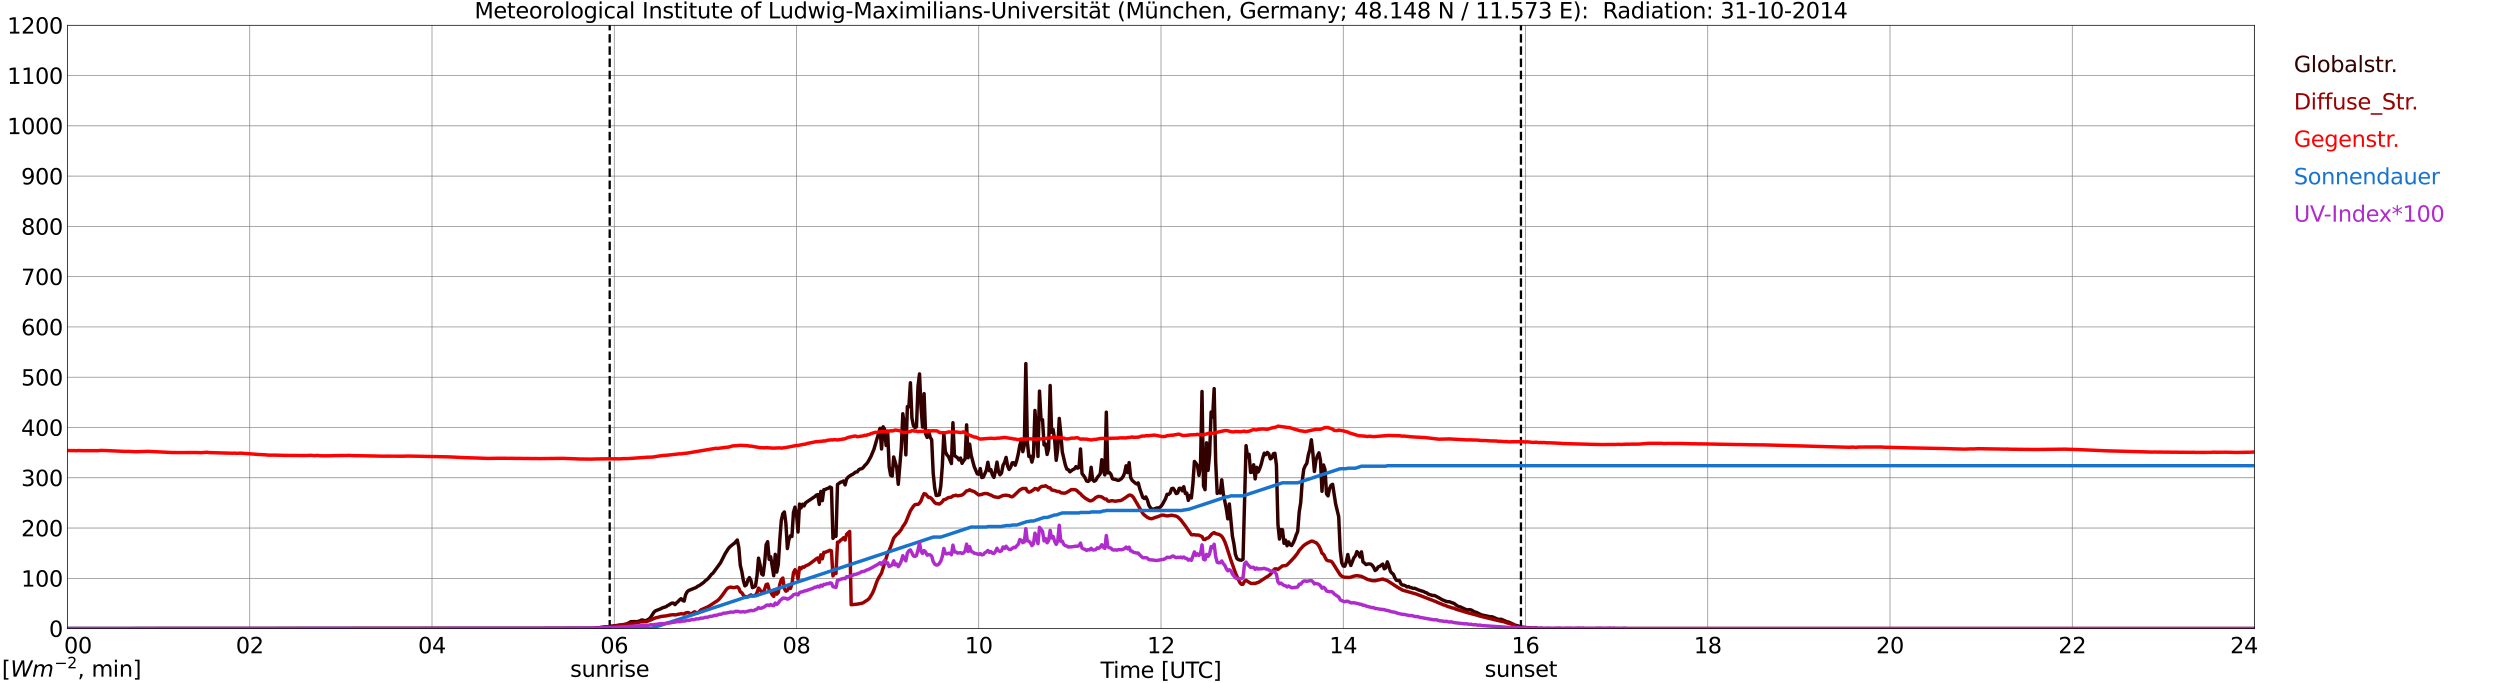 <?xml version="1.0" encoding="utf-8" standalone="no"?>
<!DOCTYPE svg PUBLIC "-//W3C//DTD SVG 1.1//EN"
  "http://www.w3.org/Graphics/SVG/1.1/DTD/svg11.dtd">
<svg xmlns:xlink="http://www.w3.org/1999/xlink" width="1085.4pt" height="296.64pt" viewBox="0 0 1085.4 296.64" xmlns="http://www.w3.org/2000/svg" version="1.1">
 <defs>
  <style type="text/css">*{stroke-linejoin: round; stroke-linecap: butt}</style>
 </defs>
 <g id="figure_1">
  <g id="patch_1">
   <path d="M 0 296.64 
L 1085.4 296.64 
L 1085.4 0 
L 0 0 
z
" style="fill: #ffffff"/>
  </g>
  <g id="axes_1">
   <g id="patch_2">
    <path d="M 29.306 272.909 
L 978.814 272.909 
L 978.814 10.976 
L 29.306 10.976 
z
" style="fill: #ffffff"/>
   </g>
   <g id="patch_3">
    <path d="M 978.814 272.909 
L 978.814 272.909 
L 978.814 10.976 
L 978.814 10.976 
z
" clip-path="url(#p61eea5b166)" style="fill: #d3d3d3; opacity: 0.25; stroke: #d3d3d3; stroke-linejoin: miter"/>
   </g>
   <g id="matplotlib.axis_1">
    <g id="xtick_1">
     <g id="line2d_1">
      <path d="M 29.306 272.909 
L 29.306 10.976 
" clip-path="url(#p61eea5b166)" style="fill: none; stroke: #808080; stroke-width: 0.3; stroke-linecap: square"/>
     </g>
     <g id="line2d_2"/>
     <g id="text_1">
      <!--    00 -->
      <g transform="translate(18.733 283.627) scale(0.095 -0.095)">
       <defs>
        <path id="DejaVuSans-20" transform="scale(0.016)"/>
        <path id="DejaVuSans-30" d="M 2034 4250 
Q 1547 4250 1301 3770 
Q 1056 3291 1056 2328 
Q 1056 1369 1301 889 
Q 1547 409 2034 409 
Q 2525 409 2770 889 
Q 3016 1369 3016 2328 
Q 3016 3291 2770 3770 
Q 2525 4250 2034 4250 
z
M 2034 4750 
Q 2819 4750 3233 4129 
Q 3647 3509 3647 2328 
Q 3647 1150 3233 529 
Q 2819 -91 2034 -91 
Q 1250 -91 836 529 
Q 422 1150 422 2328 
Q 422 3509 836 4129 
Q 1250 4750 2034 4750 
z
" transform="scale(0.016)"/>
       </defs>
       <use xlink:href="#DejaVuSans-20"/>
       <use xlink:href="#DejaVuSans-20" transform="translate(31.787 0)"/>
       <use xlink:href="#DejaVuSans-20" transform="translate(63.574 0)"/>
       <use xlink:href="#DejaVuSans-30" transform="translate(95.361 0)"/>
       <use xlink:href="#DejaVuSans-30" transform="translate(158.984 0)"/>
      </g>
     </g>
    </g>
    <g id="xtick_2">
     <g id="line2d_3">
      <path d="M 108.431 272.909 
L 108.431 10.976 
" clip-path="url(#p61eea5b166)" style="fill: none; stroke: #808080; stroke-width: 0.3; stroke-linecap: square"/>
     </g>
     <g id="line2d_4"/>
     <g id="text_2">
      <!-- 02 -->
      <g transform="translate(102.387 283.627) scale(0.095 -0.095)">
       <defs>
        <path id="DejaVuSans-32" d="M 1228 531 
L 3431 531 
L 3431 0 
L 469 0 
L 469 531 
Q 828 903 1448 1529 
Q 2069 2156 2228 2338 
Q 2531 2678 2651 2914 
Q 2772 3150 2772 3378 
Q 2772 3750 2511 3984 
Q 2250 4219 1831 4219 
Q 1534 4219 1204 4116 
Q 875 4013 500 3803 
L 500 4441 
Q 881 4594 1212 4672 
Q 1544 4750 1819 4750 
Q 2544 4750 2975 4387 
Q 3406 4025 3406 3419 
Q 3406 3131 3298 2873 
Q 3191 2616 2906 2266 
Q 2828 2175 2409 1742 
Q 1991 1309 1228 531 
z
" transform="scale(0.016)"/>
       </defs>
       <use xlink:href="#DejaVuSans-30"/>
       <use xlink:href="#DejaVuSans-32" transform="translate(63.623 0)"/>
      </g>
     </g>
    </g>
    <g id="xtick_3">
     <g id="line2d_5">
      <path d="M 187.557 272.909 
L 187.557 10.976 
" clip-path="url(#p61eea5b166)" style="fill: none; stroke: #808080; stroke-width: 0.3; stroke-linecap: square"/>
     </g>
     <g id="line2d_6"/>
     <g id="text_3">
      <!-- 04 -->
      <g transform="translate(181.513 283.627) scale(0.095 -0.095)">
       <defs>
        <path id="DejaVuSans-34" d="M 2419 4116 
L 825 1625 
L 2419 1625 
L 2419 4116 
z
M 2253 4666 
L 3047 4666 
L 3047 1625 
L 3713 1625 
L 3713 1100 
L 3047 1100 
L 3047 0 
L 2419 0 
L 2419 1100 
L 313 1100 
L 313 1709 
L 2253 4666 
z
" transform="scale(0.016)"/>
       </defs>
       <use xlink:href="#DejaVuSans-30"/>
       <use xlink:href="#DejaVuSans-34" transform="translate(63.623 0)"/>
      </g>
     </g>
    </g>
    <g id="xtick_4">
     <g id="line2d_7">
      <path d="M 266.683 272.909 
L 266.683 10.976 
" clip-path="url(#p61eea5b166)" style="fill: none; stroke: #808080; stroke-width: 0.3; stroke-linecap: square"/>
     </g>
     <g id="line2d_8"/>
     <g id="text_4">
      <!-- 06 -->
      <g transform="translate(260.638 283.627) scale(0.095 -0.095)">
       <defs>
        <path id="DejaVuSans-36" d="M 2113 2584 
Q 1688 2584 1439 2293 
Q 1191 2003 1191 1497 
Q 1191 994 1439 701 
Q 1688 409 2113 409 
Q 2538 409 2786 701 
Q 3034 994 3034 1497 
Q 3034 2003 2786 2293 
Q 2538 2584 2113 2584 
z
M 3366 4563 
L 3366 3988 
Q 3128 4100 2886 4159 
Q 2644 4219 2406 4219 
Q 1781 4219 1451 3797 
Q 1122 3375 1075 2522 
Q 1259 2794 1537 2939 
Q 1816 3084 2150 3084 
Q 2853 3084 3261 2657 
Q 3669 2231 3669 1497 
Q 3669 778 3244 343 
Q 2819 -91 2113 -91 
Q 1303 -91 875 529 
Q 447 1150 447 2328 
Q 447 3434 972 4092 
Q 1497 4750 2381 4750 
Q 2619 4750 2861 4703 
Q 3103 4656 3366 4563 
z
" transform="scale(0.016)"/>
       </defs>
       <use xlink:href="#DejaVuSans-30"/>
       <use xlink:href="#DejaVuSans-36" transform="translate(63.623 0)"/>
      </g>
     </g>
    </g>
    <g id="xtick_5">
     <g id="line2d_9">
      <path d="M 345.808 272.909 
L 345.808 10.976 
" clip-path="url(#p61eea5b166)" style="fill: none; stroke: #808080; stroke-width: 0.3; stroke-linecap: square"/>
     </g>
     <g id="line2d_10"/>
     <g id="text_5">
      <!-- 08 -->
      <g transform="translate(339.764 283.627) scale(0.095 -0.095)">
       <defs>
        <path id="DejaVuSans-38" d="M 2034 2216 
Q 1584 2216 1326 1975 
Q 1069 1734 1069 1313 
Q 1069 891 1326 650 
Q 1584 409 2034 409 
Q 2484 409 2743 651 
Q 3003 894 3003 1313 
Q 3003 1734 2745 1975 
Q 2488 2216 2034 2216 
z
M 1403 2484 
Q 997 2584 770 2862 
Q 544 3141 544 3541 
Q 544 4100 942 4425 
Q 1341 4750 2034 4750 
Q 2731 4750 3128 4425 
Q 3525 4100 3525 3541 
Q 3525 3141 3298 2862 
Q 3072 2584 2669 2484 
Q 3125 2378 3379 2068 
Q 3634 1759 3634 1313 
Q 3634 634 3220 271 
Q 2806 -91 2034 -91 
Q 1263 -91 848 271 
Q 434 634 434 1313 
Q 434 1759 690 2068 
Q 947 2378 1403 2484 
z
M 1172 3481 
Q 1172 3119 1398 2916 
Q 1625 2713 2034 2713 
Q 2441 2713 2670 2916 
Q 2900 3119 2900 3481 
Q 2900 3844 2670 4047 
Q 2441 4250 2034 4250 
Q 1625 4250 1398 4047 
Q 1172 3844 1172 3481 
z
" transform="scale(0.016)"/>
       </defs>
       <use xlink:href="#DejaVuSans-30"/>
       <use xlink:href="#DejaVuSans-38" transform="translate(63.623 0)"/>
      </g>
     </g>
    </g>
    <g id="xtick_6">
     <g id="line2d_11">
      <path d="M 424.934 272.909 
L 424.934 10.976 
" clip-path="url(#p61eea5b166)" style="fill: none; stroke: #808080; stroke-width: 0.3; stroke-linecap: square"/>
     </g>
     <g id="line2d_12"/>
     <g id="text_6">
      <!-- 10 -->
      <g transform="translate(418.89 283.627) scale(0.095 -0.095)">
       <defs>
        <path id="DejaVuSans-31" d="M 794 531 
L 1825 531 
L 1825 4091 
L 703 3866 
L 703 4441 
L 1819 4666 
L 2450 4666 
L 2450 531 
L 3481 531 
L 3481 0 
L 794 0 
L 794 531 
z
" transform="scale(0.016)"/>
       </defs>
       <use xlink:href="#DejaVuSans-31"/>
       <use xlink:href="#DejaVuSans-30" transform="translate(63.623 0)"/>
      </g>
     </g>
    </g>
    <g id="xtick_7">
     <g id="line2d_13">
      <path d="M 504.06 272.909 
L 504.06 10.976 
" clip-path="url(#p61eea5b166)" style="fill: none; stroke: #808080; stroke-width: 0.3; stroke-linecap: square"/>
     </g>
     <g id="line2d_14"/>
     <g id="text_7">
      <!-- 12 -->
      <g transform="translate(498.015 283.627) scale(0.095 -0.095)">
       <use xlink:href="#DejaVuSans-31"/>
       <use xlink:href="#DejaVuSans-32" transform="translate(63.623 0)"/>
      </g>
     </g>
    </g>
    <g id="xtick_8">
     <g id="line2d_15">
      <path d="M 583.185 272.909 
L 583.185 10.976 
" clip-path="url(#p61eea5b166)" style="fill: none; stroke: #808080; stroke-width: 0.3; stroke-linecap: square"/>
     </g>
     <g id="line2d_16"/>
     <g id="text_8">
      <!-- 14 -->
      <g transform="translate(577.141 283.627) scale(0.095 -0.095)">
       <use xlink:href="#DejaVuSans-31"/>
       <use xlink:href="#DejaVuSans-34" transform="translate(63.623 0)"/>
      </g>
     </g>
    </g>
    <g id="xtick_9">
     <g id="line2d_17">
      <path d="M 662.311 272.909 
L 662.311 10.976 
" clip-path="url(#p61eea5b166)" style="fill: none; stroke: #808080; stroke-width: 0.3; stroke-linecap: square"/>
     </g>
     <g id="line2d_18"/>
     <g id="text_9">
      <!-- 16 -->
      <g transform="translate(656.267 283.627) scale(0.095 -0.095)">
       <use xlink:href="#DejaVuSans-31"/>
       <use xlink:href="#DejaVuSans-36" transform="translate(63.623 0)"/>
      </g>
     </g>
    </g>
    <g id="xtick_10">
     <g id="line2d_19">
      <path d="M 741.437 272.909 
L 741.437 10.976 
" clip-path="url(#p61eea5b166)" style="fill: none; stroke: #808080; stroke-width: 0.3; stroke-linecap: square"/>
     </g>
     <g id="line2d_20"/>
     <g id="text_10">
      <!-- 18 -->
      <g transform="translate(735.392 283.627) scale(0.095 -0.095)">
       <use xlink:href="#DejaVuSans-31"/>
       <use xlink:href="#DejaVuSans-38" transform="translate(63.623 0)"/>
      </g>
     </g>
    </g>
    <g id="xtick_11">
     <g id="line2d_21">
      <path d="M 820.562 272.909 
L 820.562 10.976 
" clip-path="url(#p61eea5b166)" style="fill: none; stroke: #808080; stroke-width: 0.3; stroke-linecap: square"/>
     </g>
     <g id="line2d_22"/>
     <g id="text_11">
      <!-- 20 -->
      <g transform="translate(814.518 283.627) scale(0.095 -0.095)">
       <use xlink:href="#DejaVuSans-32"/>
       <use xlink:href="#DejaVuSans-30" transform="translate(63.623 0)"/>
      </g>
     </g>
    </g>
    <g id="xtick_12">
     <g id="line2d_23">
      <path d="M 899.688 272.909 
L 899.688 10.976 
" clip-path="url(#p61eea5b166)" style="fill: none; stroke: #808080; stroke-width: 0.3; stroke-linecap: square"/>
     </g>
     <g id="line2d_24"/>
     <g id="text_12">
      <!-- 22 -->
      <g transform="translate(893.644 283.627) scale(0.095 -0.095)">
       <use xlink:href="#DejaVuSans-32"/>
       <use xlink:href="#DejaVuSans-32" transform="translate(63.623 0)"/>
      </g>
     </g>
    </g>
    <g id="xtick_13">
     <g id="line2d_25">
      <path d="M 978.814 272.909 
L 978.814 10.976 
" clip-path="url(#p61eea5b166)" style="fill: none; stroke: #808080; stroke-width: 0.3; stroke-linecap: square"/>
     </g>
     <g id="line2d_26"/>
     <g id="text_13">
      <!-- 24    -->
      <g transform="translate(968.241 283.627) scale(0.095 -0.095)">
       <use xlink:href="#DejaVuSans-32"/>
       <use xlink:href="#DejaVuSans-34" transform="translate(63.623 0)"/>
       <use xlink:href="#DejaVuSans-20" transform="translate(127.246 0)"/>
       <use xlink:href="#DejaVuSans-20" transform="translate(159.033 0)"/>
       <use xlink:href="#DejaVuSans-20" transform="translate(190.82 0)"/>
      </g>
     </g>
    </g>
    <g id="text_14">
     <!-- Time [UTC] -->
     <g transform="translate(477.806 294.322) scale(0.095 -0.095)">
      <defs>
       <path id="DejaVuSans-54" d="M -19 4666 
L 3928 4666 
L 3928 4134 
L 2272 4134 
L 2272 0 
L 1638 0 
L 1638 4134 
L -19 4134 
L -19 4666 
z
" transform="scale(0.016)"/>
       <path id="DejaVuSans-69" d="M 603 3500 
L 1178 3500 
L 1178 0 
L 603 0 
L 603 3500 
z
M 603 4863 
L 1178 4863 
L 1178 4134 
L 603 4134 
L 603 4863 
z
" transform="scale(0.016)"/>
       <path id="DejaVuSans-6d" d="M 3328 2828 
Q 3544 3216 3844 3400 
Q 4144 3584 4550 3584 
Q 5097 3584 5394 3201 
Q 5691 2819 5691 2113 
L 5691 0 
L 5113 0 
L 5113 2094 
Q 5113 2597 4934 2840 
Q 4756 3084 4391 3084 
Q 3944 3084 3684 2787 
Q 3425 2491 3425 1978 
L 3425 0 
L 2847 0 
L 2847 2094 
Q 2847 2600 2669 2842 
Q 2491 3084 2119 3084 
Q 1678 3084 1418 2786 
Q 1159 2488 1159 1978 
L 1159 0 
L 581 0 
L 581 3500 
L 1159 3500 
L 1159 2956 
Q 1356 3278 1631 3431 
Q 1906 3584 2284 3584 
Q 2666 3584 2933 3390 
Q 3200 3197 3328 2828 
z
" transform="scale(0.016)"/>
       <path id="DejaVuSans-65" d="M 3597 1894 
L 3597 1613 
L 953 1613 
Q 991 1019 1311 708 
Q 1631 397 2203 397 
Q 2534 397 2845 478 
Q 3156 559 3463 722 
L 3463 178 
Q 3153 47 2828 -22 
Q 2503 -91 2169 -91 
Q 1331 -91 842 396 
Q 353 884 353 1716 
Q 353 2575 817 3079 
Q 1281 3584 2069 3584 
Q 2775 3584 3186 3129 
Q 3597 2675 3597 1894 
z
M 3022 2063 
Q 3016 2534 2758 2815 
Q 2500 3097 2075 3097 
Q 1594 3097 1305 2825 
Q 1016 2553 972 2059 
L 3022 2063 
z
" transform="scale(0.016)"/>
       <path id="DejaVuSans-5b" d="M 550 4863 
L 1875 4863 
L 1875 4416 
L 1125 4416 
L 1125 -397 
L 1875 -397 
L 1875 -844 
L 550 -844 
L 550 4863 
z
" transform="scale(0.016)"/>
       <path id="DejaVuSans-55" d="M 556 4666 
L 1191 4666 
L 1191 1831 
Q 1191 1081 1462 751 
Q 1734 422 2344 422 
Q 2950 422 3222 751 
Q 3494 1081 3494 1831 
L 3494 4666 
L 4128 4666 
L 4128 1753 
Q 4128 841 3676 375 
Q 3225 -91 2344 -91 
Q 1459 -91 1007 375 
Q 556 841 556 1753 
L 556 4666 
z
" transform="scale(0.016)"/>
       <path id="DejaVuSans-43" d="M 4122 4306 
L 4122 3641 
Q 3803 3938 3442 4084 
Q 3081 4231 2675 4231 
Q 1875 4231 1450 3742 
Q 1025 3253 1025 2328 
Q 1025 1406 1450 917 
Q 1875 428 2675 428 
Q 3081 428 3442 575 
Q 3803 722 4122 1019 
L 4122 359 
Q 3791 134 3420 21 
Q 3050 -91 2638 -91 
Q 1578 -91 968 557 
Q 359 1206 359 2328 
Q 359 3453 968 4101 
Q 1578 4750 2638 4750 
Q 3056 4750 3426 4639 
Q 3797 4528 4122 4306 
z
" transform="scale(0.016)"/>
       <path id="DejaVuSans-5d" d="M 1947 4863 
L 1947 -844 
L 622 -844 
L 622 -397 
L 1369 -397 
L 1369 4416 
L 622 4416 
L 622 4863 
L 1947 4863 
z
" transform="scale(0.016)"/>
      </defs>
      <use xlink:href="#DejaVuSans-54"/>
      <use xlink:href="#DejaVuSans-69" transform="translate(57.959 0)"/>
      <use xlink:href="#DejaVuSans-6d" transform="translate(85.742 0)"/>
      <use xlink:href="#DejaVuSans-65" transform="translate(183.154 0)"/>
      <use xlink:href="#DejaVuSans-20" transform="translate(244.678 0)"/>
      <use xlink:href="#DejaVuSans-5b" transform="translate(276.465 0)"/>
      <use xlink:href="#DejaVuSans-55" transform="translate(315.479 0)"/>
      <use xlink:href="#DejaVuSans-54" transform="translate(388.672 0)"/>
      <use xlink:href="#DejaVuSans-43" transform="translate(443.881 0)"/>
      <use xlink:href="#DejaVuSans-5d" transform="translate(513.705 0)"/>
     </g>
    </g>
   </g>
   <g id="matplotlib.axis_2">
    <g id="ytick_1">
     <g id="line2d_27">
      <path d="M 29.306 272.909 
L 978.814 272.909 
" clip-path="url(#p61eea5b166)" style="fill: none; stroke: #808080; stroke-width: 0.3; stroke-linecap: square"/>
     </g>
     <g id="line2d_28"/>
     <g id="text_15">
      <!-- 0 -->
      <g transform="translate(21.261 276.518) scale(0.095 -0.095)">
       <use xlink:href="#DejaVuSans-30"/>
      </g>
     </g>
    </g>
    <g id="ytick_2">
     <g id="line2d_29">
      <path d="M 29.306 251.081 
L 978.814 251.081 
" clip-path="url(#p61eea5b166)" style="fill: none; stroke: #808080; stroke-width: 0.3; stroke-linecap: square"/>
     </g>
     <g id="line2d_30"/>
     <g id="text_16">
      <!-- 100 -->
      <g transform="translate(9.173 254.69) scale(0.095 -0.095)">
       <use xlink:href="#DejaVuSans-31"/>
       <use xlink:href="#DejaVuSans-30" transform="translate(63.623 0)"/>
       <use xlink:href="#DejaVuSans-30" transform="translate(127.246 0)"/>
      </g>
     </g>
    </g>
    <g id="ytick_3">
     <g id="line2d_31">
      <path d="M 29.306 229.253 
L 978.814 229.253 
" clip-path="url(#p61eea5b166)" style="fill: none; stroke: #808080; stroke-width: 0.3; stroke-linecap: square"/>
     </g>
     <g id="line2d_32"/>
     <g id="text_17">
      <!-- 200 -->
      <g transform="translate(9.173 232.863) scale(0.095 -0.095)">
       <use xlink:href="#DejaVuSans-32"/>
       <use xlink:href="#DejaVuSans-30" transform="translate(63.623 0)"/>
       <use xlink:href="#DejaVuSans-30" transform="translate(127.246 0)"/>
      </g>
     </g>
    </g>
    <g id="ytick_4">
     <g id="line2d_33">
      <path d="M 29.306 207.426 
L 978.814 207.426 
" clip-path="url(#p61eea5b166)" style="fill: none; stroke: #808080; stroke-width: 0.3; stroke-linecap: square"/>
     </g>
     <g id="line2d_34"/>
     <g id="text_18">
      <!-- 300 -->
      <g transform="translate(9.173 211.035) scale(0.095 -0.095)">
       <defs>
        <path id="DejaVuSans-33" d="M 2597 2516 
Q 3050 2419 3304 2112 
Q 3559 1806 3559 1356 
Q 3559 666 3084 287 
Q 2609 -91 1734 -91 
Q 1441 -91 1130 -33 
Q 819 25 488 141 
L 488 750 
Q 750 597 1062 519 
Q 1375 441 1716 441 
Q 2309 441 2620 675 
Q 2931 909 2931 1356 
Q 2931 1769 2642 2001 
Q 2353 2234 1838 2234 
L 1294 2234 
L 1294 2753 
L 1863 2753 
Q 2328 2753 2575 2939 
Q 2822 3125 2822 3475 
Q 2822 3834 2567 4026 
Q 2313 4219 1838 4219 
Q 1578 4219 1281 4162 
Q 984 4106 628 3988 
L 628 4550 
Q 988 4650 1302 4700 
Q 1616 4750 1894 4750 
Q 2613 4750 3031 4423 
Q 3450 4097 3450 3541 
Q 3450 3153 3228 2886 
Q 3006 2619 2597 2516 
z
" transform="scale(0.016)"/>
       </defs>
       <use xlink:href="#DejaVuSans-33"/>
       <use xlink:href="#DejaVuSans-30" transform="translate(63.623 0)"/>
       <use xlink:href="#DejaVuSans-30" transform="translate(127.246 0)"/>
      </g>
     </g>
    </g>
    <g id="ytick_5">
     <g id="line2d_35">
      <path d="M 29.306 185.598 
L 978.814 185.598 
" clip-path="url(#p61eea5b166)" style="fill: none; stroke: #808080; stroke-width: 0.3; stroke-linecap: square"/>
     </g>
     <g id="line2d_36"/>
     <g id="text_19">
      <!-- 400 -->
      <g transform="translate(9.173 189.207) scale(0.095 -0.095)">
       <use xlink:href="#DejaVuSans-34"/>
       <use xlink:href="#DejaVuSans-30" transform="translate(63.623 0)"/>
       <use xlink:href="#DejaVuSans-30" transform="translate(127.246 0)"/>
      </g>
     </g>
    </g>
    <g id="ytick_6">
     <g id="line2d_37">
      <path d="M 29.306 163.77 
L 978.814 163.77 
" clip-path="url(#p61eea5b166)" style="fill: none; stroke: #808080; stroke-width: 0.3; stroke-linecap: square"/>
     </g>
     <g id="line2d_38"/>
     <g id="text_20">
      <!-- 500 -->
      <g transform="translate(9.173 167.379) scale(0.095 -0.095)">
       <defs>
        <path id="DejaVuSans-35" d="M 691 4666 
L 3169 4666 
L 3169 4134 
L 1269 4134 
L 1269 2991 
Q 1406 3038 1543 3061 
Q 1681 3084 1819 3084 
Q 2600 3084 3056 2656 
Q 3513 2228 3513 1497 
Q 3513 744 3044 326 
Q 2575 -91 1722 -91 
Q 1428 -91 1123 -41 
Q 819 9 494 109 
L 494 744 
Q 775 591 1075 516 
Q 1375 441 1709 441 
Q 2250 441 2565 725 
Q 2881 1009 2881 1497 
Q 2881 1984 2565 2268 
Q 2250 2553 1709 2553 
Q 1456 2553 1204 2497 
Q 953 2441 691 2322 
L 691 4666 
z
" transform="scale(0.016)"/>
       </defs>
       <use xlink:href="#DejaVuSans-35"/>
       <use xlink:href="#DejaVuSans-30" transform="translate(63.623 0)"/>
       <use xlink:href="#DejaVuSans-30" transform="translate(127.246 0)"/>
      </g>
     </g>
    </g>
    <g id="ytick_7">
     <g id="line2d_39">
      <path d="M 29.306 141.942 
L 978.814 141.942 
" clip-path="url(#p61eea5b166)" style="fill: none; stroke: #808080; stroke-width: 0.3; stroke-linecap: square"/>
     </g>
     <g id="line2d_40"/>
     <g id="text_21">
      <!-- 600 -->
      <g transform="translate(9.173 145.551) scale(0.095 -0.095)">
       <use xlink:href="#DejaVuSans-36"/>
       <use xlink:href="#DejaVuSans-30" transform="translate(63.623 0)"/>
       <use xlink:href="#DejaVuSans-30" transform="translate(127.246 0)"/>
      </g>
     </g>
    </g>
    <g id="ytick_8">
     <g id="line2d_41">
      <path d="M 29.306 120.114 
L 978.814 120.114 
" clip-path="url(#p61eea5b166)" style="fill: none; stroke: #808080; stroke-width: 0.3; stroke-linecap: square"/>
     </g>
     <g id="line2d_42"/>
     <g id="text_22">
      <!-- 700 -->
      <g transform="translate(9.173 123.724) scale(0.095 -0.095)">
       <defs>
        <path id="DejaVuSans-37" d="M 525 4666 
L 3525 4666 
L 3525 4397 
L 1831 0 
L 1172 0 
L 2766 4134 
L 525 4134 
L 525 4666 
z
" transform="scale(0.016)"/>
       </defs>
       <use xlink:href="#DejaVuSans-37"/>
       <use xlink:href="#DejaVuSans-30" transform="translate(63.623 0)"/>
       <use xlink:href="#DejaVuSans-30" transform="translate(127.246 0)"/>
      </g>
     </g>
    </g>
    <g id="ytick_9">
     <g id="line2d_43">
      <path d="M 29.306 98.287 
L 978.814 98.287 
" clip-path="url(#p61eea5b166)" style="fill: none; stroke: #808080; stroke-width: 0.3; stroke-linecap: square"/>
     </g>
     <g id="line2d_44"/>
     <g id="text_23">
      <!-- 800 -->
      <g transform="translate(9.173 101.896) scale(0.095 -0.095)">
       <use xlink:href="#DejaVuSans-38"/>
       <use xlink:href="#DejaVuSans-30" transform="translate(63.623 0)"/>
       <use xlink:href="#DejaVuSans-30" transform="translate(127.246 0)"/>
      </g>
     </g>
    </g>
    <g id="ytick_10">
     <g id="line2d_45">
      <path d="M 29.306 76.459 
L 978.814 76.459 
" clip-path="url(#p61eea5b166)" style="fill: none; stroke: #808080; stroke-width: 0.3; stroke-linecap: square"/>
     </g>
     <g id="line2d_46"/>
     <g id="text_24">
      <!-- 900 -->
      <g transform="translate(9.173 80.068) scale(0.095 -0.095)">
       <defs>
        <path id="DejaVuSans-39" d="M 703 97 
L 703 672 
Q 941 559 1184 500 
Q 1428 441 1663 441 
Q 2288 441 2617 861 
Q 2947 1281 2994 2138 
Q 2813 1869 2534 1725 
Q 2256 1581 1919 1581 
Q 1219 1581 811 2004 
Q 403 2428 403 3163 
Q 403 3881 828 4315 
Q 1253 4750 1959 4750 
Q 2769 4750 3195 4129 
Q 3622 3509 3622 2328 
Q 3622 1225 3098 567 
Q 2575 -91 1691 -91 
Q 1453 -91 1209 -44 
Q 966 3 703 97 
z
M 1959 2075 
Q 2384 2075 2632 2365 
Q 2881 2656 2881 3163 
Q 2881 3666 2632 3958 
Q 2384 4250 1959 4250 
Q 1534 4250 1286 3958 
Q 1038 3666 1038 3163 
Q 1038 2656 1286 2365 
Q 1534 2075 1959 2075 
z
" transform="scale(0.016)"/>
       </defs>
       <use xlink:href="#DejaVuSans-39"/>
       <use xlink:href="#DejaVuSans-30" transform="translate(63.623 0)"/>
       <use xlink:href="#DejaVuSans-30" transform="translate(127.246 0)"/>
      </g>
     </g>
    </g>
    <g id="ytick_11">
     <g id="line2d_47">
      <path d="M 29.306 54.631 
L 978.814 54.631 
" clip-path="url(#p61eea5b166)" style="fill: none; stroke: #808080; stroke-width: 0.3; stroke-linecap: square"/>
     </g>
     <g id="line2d_48"/>
     <g id="text_25">
      <!-- 1000 -->
      <g transform="translate(3.128 58.24) scale(0.095 -0.095)">
       <use xlink:href="#DejaVuSans-31"/>
       <use xlink:href="#DejaVuSans-30" transform="translate(63.623 0)"/>
       <use xlink:href="#DejaVuSans-30" transform="translate(127.246 0)"/>
       <use xlink:href="#DejaVuSans-30" transform="translate(190.869 0)"/>
      </g>
     </g>
    </g>
    <g id="ytick_12">
     <g id="line2d_49">
      <path d="M 29.306 32.803 
L 978.814 32.803 
" clip-path="url(#p61eea5b166)" style="fill: none; stroke: #808080; stroke-width: 0.3; stroke-linecap: square"/>
     </g>
     <g id="line2d_50"/>
     <g id="text_26">
      <!-- 1100 -->
      <g transform="translate(3.128 36.413) scale(0.095 -0.095)">
       <use xlink:href="#DejaVuSans-31"/>
       <use xlink:href="#DejaVuSans-31" transform="translate(63.623 0)"/>
       <use xlink:href="#DejaVuSans-30" transform="translate(127.246 0)"/>
       <use xlink:href="#DejaVuSans-30" transform="translate(190.869 0)"/>
      </g>
     </g>
    </g>
    <g id="ytick_13">
     <g id="line2d_51">
      <path d="M 29.306 10.976 
L 978.814 10.976 
" clip-path="url(#p61eea5b166)" style="fill: none; stroke: #808080; stroke-width: 0.3; stroke-linecap: square"/>
     </g>
     <g id="line2d_52"/>
     <g id="text_27">
      <!-- 1200 -->
      <g transform="translate(3.128 14.585) scale(0.095 -0.095)">
       <use xlink:href="#DejaVuSans-31"/>
       <use xlink:href="#DejaVuSans-32" transform="translate(63.623 0)"/>
       <use xlink:href="#DejaVuSans-30" transform="translate(127.246 0)"/>
       <use xlink:href="#DejaVuSans-30" transform="translate(190.869 0)"/>
      </g>
     </g>
    </g>
   </g>
   <g id="line2d_53">
    <path d="M 264.705 272.909 
L 264.705 10.976 
" clip-path="url(#p61eea5b166)" style="fill: none; stroke-dasharray: 3.7,1.6; stroke-dashoffset: 0; stroke: #000000"/>
   </g>
   <g id="line2d_54">
    <path d="M 660.333 272.909 
L 660.333 10.976 
" clip-path="url(#p61eea5b166)" style="fill: none; stroke-dasharray: 3.7,1.6; stroke-dashoffset: 0; stroke: #000000"/>
   </g>
   <g id="line2d_55">
    <path d="M 29.306 272.909 
L 257.451 272.804 
L 263.386 272.212 
L 265.364 271.916 
L 267.342 271.649 
L 271.958 270.999 
L 273.936 269.903 
L 275.914 269.873 
L 276.573 269.99 
L 277.233 269.696 
L 277.892 269.547 
L 278.552 269.161 
L 279.211 269.25 
L 279.87 269.488 
L 280.53 269.429 
L 281.849 268.687 
L 282.508 268.006 
L 283.827 265.904 
L 284.486 265.252 
L 285.805 264.719 
L 286.464 264.483 
L 287.783 263.831 
L 289.102 263.446 
L 289.761 262.973 
L 290.42 262.645 
L 291.08 262.172 
L 291.739 261.846 
L 292.399 261.846 
L 293.058 262.499 
L 293.717 261.757 
L 294.377 261.196 
L 295.036 260.454 
L 295.696 259.921 
L 296.355 260.661 
L 297.014 260.958 
L 297.674 258.175 
L 298.333 256.931 
L 298.992 256.368 
L 301.63 255.3 
L 302.289 255.034 
L 302.949 254.501 
L 303.608 254.235 
L 305.586 252.814 
L 306.246 252.103 
L 306.905 251.657 
L 307.564 251.037 
L 308.883 249.348 
L 309.543 248.844 
L 312.839 244.314 
L 314.818 240.403 
L 316.136 238.301 
L 316.796 237.502 
L 318.114 236.376 
L 318.774 235.933 
L 320.093 234.45 
L 320.752 237.62 
L 321.411 245.439 
L 322.071 248.163 
L 322.73 251.985 
L 323.39 254.353 
L 324.049 253.91 
L 324.708 251.777 
L 325.368 250.769 
L 326.027 252.013 
L 326.686 255.124 
L 327.346 254.886 
L 328.005 254.384 
L 328.665 250.001 
L 329.324 242.328 
L 329.983 245.203 
L 330.643 249.141 
L 331.302 249.673 
L 331.961 244.55 
L 332.621 236.494 
L 333.28 235.19 
L 333.94 242.832 
L 334.599 241.737 
L 335.918 249.942 
L 336.577 240.671 
L 337.236 248.37 
L 337.896 245.113 
L 338.555 234.361 
L 339.215 225.92 
L 339.874 223.048 
L 340.533 222.279 
L 341.193 227.105 
L 341.852 238.152 
L 342.512 234.215 
L 343.171 232.615 
L 343.83 232.912 
L 344.49 222.487 
L 345.149 220.175 
L 345.808 223.196 
L 346.468 230.986 
L 347.127 218.844 
L 347.787 220.5 
L 348.446 218.903 
L 349.105 219.643 
L 349.765 218.28 
L 353.721 215.615 
L 354.38 214.993 
L 355.04 214.727 
L 355.699 218.99 
L 356.359 213.363 
L 357.018 217.362 
L 357.677 212.623 
L 358.337 212.505 
L 358.996 212.149 
L 359.655 211.972 
L 360.315 211.437 
L 360.974 211.765 
L 361.634 233.741 
L 362.293 232.763 
L 362.952 232.85 
L 363.612 210.313 
L 364.93 209.366 
L 365.59 209.187 
L 366.249 208.803 
L 366.909 210.521 
L 367.568 207.973 
L 368.227 207.144 
L 369.546 206.225 
L 370.206 205.93 
L 371.524 204.922 
L 372.184 204.893 
L 372.843 203.946 
L 373.502 203.59 
L 374.162 203.501 
L 374.821 202.938 
L 375.481 202.08 
L 376.14 201.458 
L 376.799 200.598 
L 378.118 198.199 
L 379.437 195.03 
L 381.415 188.248 
L 382.074 185.969 
L 382.734 194.942 
L 383.393 185.316 
L 384.053 186.294 
L 384.712 193.401 
L 385.371 187.182 
L 386.031 202.643 
L 386.69 206.345 
L 387.349 206.699 
L 388.009 198.406 
L 389.328 203.027 
L 389.987 210.254 
L 391.306 194.556 
L 391.965 179.63 
L 392.624 184.279 
L 393.284 197.49 
L 393.943 176.52 
L 394.603 176.609 
L 395.262 166.184 
L 395.921 181.525 
L 396.581 184.871 
L 397.24 185.672 
L 397.899 185.286 
L 398.559 167.723 
L 399.218 162.334 
L 399.878 176.875 
L 400.537 185.434 
L 401.196 170.923 
L 401.856 188.307 
L 402.515 189.907 
L 403.175 187.034 
L 403.834 189.848 
L 404.493 190.913 
L 405.153 205.396 
L 405.812 211.883 
L 406.471 215.111 
L 407.131 215.081 
L 407.79 214.845 
L 408.45 211.053 
L 409.109 202.375 
L 409.768 188.16 
L 410.428 196.007 
L 411.087 197.459 
L 411.746 198.112 
L 413.065 201.25 
L 413.725 183.539 
L 414.384 197.784 
L 415.703 198.734 
L 416.362 199.681 
L 417.022 198.852 
L 417.681 201.161 
L 418.34 200.037 
L 419 199.266 
L 419.659 184.458 
L 420.318 198.734 
L 420.978 192.838 
L 421.637 197.638 
L 422.956 202.582 
L 424.275 205.692 
L 424.934 205.9 
L 425.593 203.442 
L 426.253 207.321 
L 426.912 207.144 
L 428.231 204.154 
L 428.89 200.687 
L 429.55 204.389 
L 430.209 203.885 
L 430.869 206.225 
L 431.528 207.262 
L 432.187 204.538 
L 432.847 200.628 
L 433.506 204.863 
L 434.165 206.138 
L 434.825 205.367 
L 435.484 201.962 
L 436.144 200.777 
L 436.803 198.585 
L 437.462 202.287 
L 438.122 203.826 
L 438.781 202.879 
L 439.44 200.954 
L 440.1 200.895 
L 440.759 201.99 
L 441.419 199.976 
L 442.078 197.134 
L 442.737 193.46 
L 443.397 191.12 
L 444.056 196.097 
L 444.716 193.224 
L 445.375 157.861 
L 446.034 192.009 
L 446.694 198.171 
L 447.353 198.022 
L 448.012 200.628 
L 448.672 198.05 
L 449.331 178.209 
L 449.991 187.003 
L 450.65 198.171 
L 451.309 169.797 
L 451.969 182.147 
L 452.628 182.236 
L 453.287 193.165 
L 453.947 192.751 
L 454.606 197.311 
L 455.266 194.794 
L 455.925 167.367 
L 456.584 187.746 
L 457.244 186.53 
L 457.903 191.181 
L 458.563 199.858 
L 459.222 194.942 
L 459.881 181.673 
L 460.541 188.012 
L 461.2 196.186 
L 462.519 201.842 
L 463.178 203.678 
L 463.838 203.916 
L 464.497 204.863 
L 465.816 203.857 
L 466.475 203.59 
L 467.134 202.582 
L 467.794 203.265 
L 468.453 202.997 
L 469.113 194.942 
L 469.772 205.633 
L 470.431 206.432 
L 471.091 207.441 
L 471.75 208.803 
L 472.409 209.039 
L 473.069 208.417 
L 473.728 202.879 
L 474.388 208.358 
L 475.047 208.951 
L 475.706 208.565 
L 476.366 207.382 
L 477.685 205.692 
L 478.344 199.592 
L 479.003 204.271 
L 479.663 206.197 
L 480.322 178.949 
L 480.981 205.337 
L 481.641 205.129 
L 482.3 205.9 
L 482.96 207.825 
L 483.619 208.091 
L 484.278 208.122 
L 484.938 208.417 
L 485.597 208.565 
L 486.256 208.27 
L 486.916 207.766 
L 487.575 206.967 
L 488.235 205.396 
L 488.894 202.228 
L 489.553 205.16 
L 490.213 200.864 
L 490.872 207.321 
L 491.532 208.565 
L 492.85 209.72 
L 493.51 210.106 
L 494.169 209.661 
L 494.828 212.149 
L 496.147 215.969 
L 496.807 216.414 
L 497.466 215.733 
L 498.125 217.065 
L 498.785 219.317 
L 499.444 220.413 
L 500.103 220.976 
L 500.763 221.094 
L 502.082 220.59 
L 503.4 220.382 
L 504.06 219.819 
L 504.719 218.931 
L 506.038 216.473 
L 506.697 214.607 
L 507.357 214.637 
L 508.016 214.074 
L 508.675 212.149 
L 509.335 212.001 
L 509.994 212.948 
L 510.654 214.282 
L 511.313 214.015 
L 511.972 212.001 
L 512.632 212.001 
L 513.291 213.096 
L 513.95 211.32 
L 514.61 214.223 
L 515.269 214.105 
L 515.929 217.244 
L 516.588 215.111 
L 517.247 216.176 
L 517.907 210.047 
L 518.566 200.331 
L 519.226 201.102 
L 519.885 202.139 
L 520.544 206.404 
L 521.204 202.228 
L 521.863 169.976 
L 522.522 211.023 
L 523.182 212.594 
L 523.841 192.246 
L 524.501 204.212 
L 525.16 197.193 
L 525.819 178.89 
L 526.479 181.082 
L 527.138 168.731 
L 527.797 200.539 
L 528.457 214.223 
L 529.116 213.304 
L 529.776 214.074 
L 530.435 208.329 
L 531.094 214.282 
L 532.413 220.887 
L 533.073 225.27 
L 533.732 218.813 
L 535.051 232.704 
L 535.71 236.079 
L 536.369 240.7 
L 537.029 242.535 
L 537.688 242.95 
L 538.348 243.158 
L 539.007 243.216 
L 539.666 242.804 
L 540.985 193.491 
L 541.644 198.406 
L 542.304 197.252 
L 542.963 205.129 
L 543.623 204.983 
L 544.282 201.783 
L 544.941 207.914 
L 545.601 202.909 
L 546.26 204.893 
L 546.919 203.411 
L 547.579 201.517 
L 548.238 198.88 
L 548.898 196.747 
L 549.557 197.4 
L 550.216 196.422 
L 550.876 197.075 
L 551.535 199.236 
L 552.195 198.821 
L 552.854 197.016 
L 553.513 196.808 
L 554.173 202.021 
L 554.832 227.669 
L 555.491 234.036 
L 556.151 229.891 
L 556.81 230.009 
L 557.47 235.902 
L 558.129 234.509 
L 558.788 236.939 
L 559.448 235.28 
L 560.107 236.524 
L 560.766 236.849 
L 561.426 235.725 
L 562.085 234.274 
L 562.745 232.29 
L 563.404 230.748 
L 564.063 222.308 
L 564.723 218.132 
L 565.382 208.772 
L 566.042 203.708 
L 566.701 202.167 
L 567.36 201.192 
L 568.02 197.49 
L 568.679 195.178 
L 569.338 190.943 
L 569.998 196.747 
L 570.657 204.686 
L 571.317 199.858 
L 571.976 197.933 
L 572.635 196.601 
L 573.295 199.858 
L 573.954 213.304 
L 574.613 201.873 
L 575.273 203.946 
L 575.932 214.43 
L 576.592 215.288 
L 577.251 212.09 
L 577.91 210.669 
L 578.57 210.283 
L 579.889 218.844 
L 581.207 224.292 
L 581.867 239.012 
L 582.526 244.314 
L 583.185 245.735 
L 583.845 245.823 
L 584.504 243.987 
L 585.164 240.759 
L 585.823 243.839 
L 586.482 245.497 
L 587.801 242.151 
L 588.46 241.352 
L 589.12 239.486 
L 589.779 240.226 
L 590.439 241.796 
L 591.098 239.604 
L 591.757 243.959 
L 592.417 244.461 
L 593.076 245.113 
L 593.736 244.906 
L 594.395 244.816 
L 595.054 244.906 
L 595.714 245.349 
L 596.373 246.268 
L 597.032 247.689 
L 597.692 247.215 
L 598.351 246.12 
L 599.011 245.884 
L 600.329 244.906 
L 600.989 246.949 
L 601.648 246.565 
L 602.307 243.928 
L 602.967 245.587 
L 603.626 247.986 
L 604.286 248.815 
L 604.945 249.32 
L 605.604 250.889 
L 606.264 251.895 
L 606.923 252.072 
L 607.582 252.013 
L 608.242 253.524 
L 608.901 253.997 
L 609.561 254.058 
L 610.22 254.353 
L 610.879 254.827 
L 611.539 254.65 
L 612.198 255.034 
L 612.858 255.182 
L 613.517 255.449 
L 614.176 255.39 
L 616.154 256.25 
L 618.133 256.841 
L 618.792 257.226 
L 619.451 257.405 
L 620.111 257.937 
L 622.089 258.559 
L 622.748 258.529 
L 624.726 259.537 
L 626.045 260.336 
L 628.023 261.165 
L 629.342 261.283 
L 630.661 261.788 
L 631.32 261.995 
L 632.639 263.032 
L 633.298 263.326 
L 633.958 263.475 
L 636.595 264.691 
L 637.255 264.778 
L 637.914 264.691 
L 638.573 264.778 
L 639.233 265.075 
L 639.892 265.548 
L 641.211 265.963 
L 643.189 266.969 
L 647.145 267.799 
L 647.805 267.771 
L 650.442 268.895 
L 651.761 268.866 
L 654.399 269.99 
L 655.058 270.11 
L 657.036 271.027 
L 657.695 271.414 
L 659.014 271.708 
L 660.333 272.182 
L 661.652 272.33 
L 664.289 272.627 
L 665.608 272.804 
L 666.927 272.597 
L 667.586 272.909 
L 978.154 272.909 
L 978.154 272.909 
" clip-path="url(#p61eea5b166)" style="fill: none; stroke: #330000; stroke-width: 1.5; stroke-linecap: square"/>
   </g>
   <g id="line2d_56">
    <path d="M 29.306 272.909 
L 257.451 272.83 
L 262.726 272.202 
L 263.386 272.202 
L 264.705 271.992 
L 266.683 271.824 
L 269.32 271.403 
L 273.277 270.816 
L 273.936 270.647 
L 276.573 270.438 
L 277.892 270.019 
L 279.211 269.934 
L 280.53 269.892 
L 281.849 269.429 
L 284.486 268.297 
L 287.124 267.626 
L 289.102 267.415 
L 291.08 266.996 
L 292.399 266.869 
L 293.058 266.996 
L 295.036 266.577 
L 295.696 266.45 
L 297.014 266.577 
L 297.674 266.114 
L 298.333 265.946 
L 298.992 265.989 
L 299.652 266.408 
L 300.311 266.491 
L 300.971 265.904 
L 301.63 265.61 
L 302.289 265.989 
L 302.949 266.031 
L 303.608 265.527 
L 304.267 264.813 
L 305.586 264.226 
L 306.905 263.68 
L 308.224 262.925 
L 311.521 260.742 
L 312.18 260.153 
L 313.499 258.559 
L 315.477 255.787 
L 316.136 255.241 
L 316.796 254.99 
L 317.455 254.907 
L 318.114 255.076 
L 318.774 255.117 
L 320.093 254.781 
L 320.752 255.368 
L 321.411 256.964 
L 322.071 257.341 
L 322.73 258.391 
L 323.39 259.02 
L 324.049 259.105 
L 324.708 259.02 
L 326.027 258.265 
L 326.686 258.727 
L 328.005 258.433 
L 328.665 257.341 
L 329.324 255.327 
L 329.983 256.082 
L 330.643 257.132 
L 331.302 257.341 
L 331.961 255.872 
L 332.621 253.816 
L 333.28 253.563 
L 333.94 256.04 
L 334.599 256.922 
L 335.258 258.265 
L 335.918 258.937 
L 336.577 255.999 
L 337.236 257.97 
L 337.896 257.258 
L 338.555 253.689 
L 339.215 251.59 
L 339.874 250.961 
L 340.533 255.621 
L 341.193 256.669 
L 341.852 256.333 
L 342.512 255.076 
L 343.171 255.495 
L 343.83 253.648 
L 344.49 248.652 
L 345.149 247.351 
L 345.808 248.442 
L 346.468 251.38 
L 347.127 246.427 
L 347.787 246.973 
L 348.446 246.133 
L 349.105 246.259 
L 349.765 245.672 
L 351.083 245.126 
L 353.721 243.153 
L 354.38 242.608 
L 355.04 242.23 
L 355.699 244.162 
L 356.359 240.887 
L 357.018 242.608 
L 357.677 239.796 
L 358.337 239.796 
L 358.996 239.46 
L 359.655 239.25 
L 360.315 238.914 
L 360.974 239.165 
L 361.634 250.038 
L 362.293 248.82 
L 362.952 248.988 
L 363.612 235.387 
L 364.271 235.304 
L 364.93 234.549 
L 365.59 234.127 
L 366.249 233.457 
L 366.909 234.464 
L 367.568 231.945 
L 368.887 230.729 
L 369.546 262.547 
L 372.184 262.294 
L 373.502 262.043 
L 374.162 261.916 
L 374.821 261.665 
L 376.799 260.364 
L 377.459 259.734 
L 378.777 257.551 
L 379.437 256.04 
L 380.756 252.347 
L 381.415 250.961 
L 382.734 248.778 
L 385.371 240.257 
L 386.031 238.956 
L 386.69 237.36 
L 388.009 233.625 
L 389.328 232.03 
L 389.987 231.526 
L 391.306 229.888 
L 391.965 228.588 
L 392.624 227.706 
L 393.284 226.614 
L 395.262 221.745 
L 396.581 219.771 
L 397.24 219.101 
L 397.899 218.975 
L 398.559 219.016 
L 399.218 218.429 
L 399.878 217.423 
L 400.537 215.659 
L 401.196 214.314 
L 401.856 214.482 
L 403.175 215.995 
L 403.834 215.951 
L 404.493 216.541 
L 405.812 218.219 
L 406.471 218.638 
L 407.131 218.68 
L 407.79 218.848 
L 408.45 218.47 
L 409.109 217.8 
L 409.768 216.918 
L 410.428 216.833 
L 411.746 216.037 
L 413.065 215.827 
L 413.725 215.281 
L 414.384 215.196 
L 415.043 214.987 
L 415.703 215.281 
L 417.022 215.072 
L 417.681 214.904 
L 418.34 214.482 
L 419.659 213.099 
L 420.318 213.013 
L 420.978 212.636 
L 421.637 213.013 
L 422.956 213.435 
L 424.934 214.904 
L 426.253 214.651 
L 426.912 214.399 
L 427.572 214.273 
L 428.231 214.273 
L 428.89 214.399 
L 429.55 214.736 
L 430.209 214.945 
L 431.528 215.659 
L 433.506 215.995 
L 435.484 215.113 
L 436.803 214.987 
L 438.122 215.196 
L 438.781 215.574 
L 439.44 215.7 
L 440.1 215.281 
L 442.737 212.721 
L 444.056 212.049 
L 444.716 212.132 
L 445.375 212.049 
L 446.034 213.223 
L 446.694 213.686 
L 447.353 213.518 
L 448.672 212.677 
L 449.331 212.09 
L 449.991 212.217 
L 450.65 212.762 
L 451.309 211.839 
L 451.969 211.335 
L 452.628 211.125 
L 453.287 211.125 
L 453.947 210.874 
L 455.266 211.754 
L 455.925 211.798 
L 456.584 212.721 
L 457.903 212.972 
L 459.222 213.435 
L 459.881 213.391 
L 460.541 213.937 
L 461.859 214.105 
L 462.519 214.063 
L 463.178 213.769 
L 465.156 212.553 
L 466.475 212.594 
L 467.134 212.721 
L 467.794 213.223 
L 468.453 213.895 
L 469.113 214.358 
L 469.772 215.155 
L 471.091 216.246 
L 473.069 217.423 
L 473.728 217.423 
L 474.388 217.128 
L 475.047 216.665 
L 475.706 216.037 
L 476.366 215.7 
L 477.025 215.491 
L 478.344 215.742 
L 479.663 216.665 
L 480.322 216.665 
L 480.981 217.506 
L 481.641 217.632 
L 482.3 217.423 
L 482.96 217.379 
L 484.278 217.632 
L 485.597 217.379 
L 486.256 217.379 
L 486.916 217.169 
L 488.235 216.331 
L 490.213 214.945 
L 490.872 214.987 
L 491.532 215.323 
L 492.191 216.12 
L 496.147 222.88 
L 496.807 223.591 
L 498.125 224.6 
L 498.785 224.936 
L 499.444 225.145 
L 500.103 225.187 
L 502.082 224.473 
L 502.741 224.305 
L 504.06 223.759 
L 504.719 223.635 
L 505.379 223.676 
L 506.038 223.886 
L 506.697 223.971 
L 507.357 223.927 
L 508.675 223.676 
L 509.994 223.927 
L 510.654 224.095 
L 511.313 224.432 
L 512.632 225.691 
L 514.61 228.293 
L 517.247 232.156 
L 517.907 232.198 
L 518.566 232.113 
L 519.226 232.322 
L 519.885 232.239 
L 520.544 232.366 
L 521.863 232.953 
L 522.522 234.171 
L 523.182 234.254 
L 523.841 233.708 
L 524.501 233.582 
L 525.16 232.953 
L 525.819 232.113 
L 526.479 231.567 
L 527.138 231.231 
L 527.797 231.694 
L 529.116 231.988 
L 529.776 232.322 
L 530.435 232.826 
L 531.094 233.835 
L 531.754 235.177 
L 532.413 236.982 
L 534.391 243.112 
L 536.369 248.693 
L 537.688 251.716 
L 538.348 253.017 
L 539.007 253.689 
L 539.666 253.648 
L 540.326 252.347 
L 540.985 251.967 
L 542.963 253.227 
L 543.623 253.353 
L 544.282 253.227 
L 544.941 253.353 
L 545.601 253.017 
L 546.26 252.893 
L 550.876 249.911 
L 551.535 249.324 
L 552.195 248.569 
L 552.854 247.56 
L 553.513 246.973 
L 554.173 246.973 
L 554.832 247.224 
L 556.81 245.672 
L 558.129 245.587 
L 558.788 245.253 
L 560.766 243.236 
L 562.085 241.811 
L 563.404 240.089 
L 564.063 238.956 
L 566.042 236.814 
L 567.36 235.933 
L 569.338 234.926 
L 569.998 234.968 
L 570.657 235.345 
L 571.317 235.555 
L 571.976 236.186 
L 572.635 237.068 
L 573.295 238.451 
L 573.954 240.215 
L 574.613 240.634 
L 575.932 243.153 
L 576.592 243.448 
L 577.91 243.657 
L 578.57 244.371 
L 580.548 247.519 
L 581.867 249.575 
L 582.526 250.164 
L 583.185 250.457 
L 583.845 250.625 
L 585.823 250.71 
L 586.482 250.583 
L 587.801 250.121 
L 589.12 249.911 
L 591.098 250.247 
L 593.736 251.548 
L 595.714 252.094 
L 597.032 252.135 
L 600.329 251.38 
L 602.307 252.094 
L 603.626 252.934 
L 606.264 254.654 
L 608.901 256.208 
L 611.539 256.964 
L 614.836 257.887 
L 623.408 261.203 
L 624.067 261.539 
L 625.386 262.043 
L 626.705 262.63 
L 627.364 262.798 
L 628.683 263.385 
L 629.342 263.512 
L 630.001 263.807 
L 631.32 264.099 
L 631.98 264.435 
L 637.255 266.031 
L 641.211 267.081 
L 642.53 267.5 
L 650.442 269.429 
L 653.08 269.975 
L 653.739 270.27 
L 656.377 270.984 
L 657.695 271.612 
L 658.355 271.865 
L 659.014 271.992 
L 659.674 272.285 
L 660.992 272.538 
L 662.97 272.621 
L 668.905 272.909 
L 978.154 272.909 
L 978.154 272.909 
" clip-path="url(#p61eea5b166)" style="fill: none; stroke: #990000; stroke-width: 1.5; stroke-linecap: square"/>
   </g>
   <g id="line2d_57">
    <path d="M 29.306 195.582 
L 31.284 195.636 
L 32.603 195.634 
L 33.262 195.691 
L 33.921 195.601 
L 35.9 195.66 
L 42.493 195.669 
L 43.812 195.542 
L 47.109 195.656 
L 54.362 195.997 
L 55.681 195.959 
L 58.978 196.138 
L 64.253 195.955 
L 74.144 196.446 
L 75.462 196.481 
L 79.419 196.49 
L 85.353 196.466 
L 87.331 196.536 
L 89.969 196.346 
L 90.628 196.488 
L 101.178 196.782 
L 101.838 196.71 
L 102.497 196.815 
L 104.475 196.741 
L 108.431 197.016 
L 111.728 197.278 
L 115.685 197.49 
L 116.344 197.599 
L 118.982 197.586 
L 123.597 197.714 
L 132.169 197.78 
L 133.488 197.754 
L 134.807 197.679 
L 136.785 197.839 
L 137.444 197.712 
L 139.422 197.88 
L 141.4 197.898 
L 143.379 197.88 
L 144.697 197.826 
L 147.994 197.769 
L 150.632 197.756 
L 151.291 197.699 
L 153.269 197.815 
L 155.247 197.828 
L 166.457 198.055 
L 167.776 198.042 
L 173.051 198.055 
L 175.029 198.061 
L 177.007 197.996 
L 178.985 198.031 
L 194.81 198.35 
L 202.063 198.699 
L 206.679 198.838 
L 211.954 199.026 
L 216.57 198.95 
L 217.889 198.956 
L 234.373 199.1 
L 235.692 199.087 
L 244.264 198.998 
L 250.198 199.205 
L 251.517 199.266 
L 256.792 199.336 
L 258.77 199.255 
L 263.386 199.201 
L 268.002 199.188 
L 268.661 199.236 
L 270.639 199.105 
L 272.617 199.089 
L 275.255 198.926 
L 276.573 198.817 
L 281.189 198.5 
L 283.167 198.454 
L 287.783 197.745 
L 289.102 197.682 
L 291.08 197.476 
L 295.036 197.029 
L 295.696 197.051 
L 297.014 196.846 
L 298.333 196.719 
L 310.861 194.608 
L 311.521 194.709 
L 315.477 194.152 
L 316.136 194.159 
L 318.114 193.589 
L 319.433 193.519 
L 321.411 193.34 
L 324.708 193.513 
L 325.368 193.689 
L 326.027 193.67 
L 329.983 194.353 
L 331.302 194.399 
L 331.961 194.445 
L 332.621 194.344 
L 335.918 194.578 
L 337.236 194.479 
L 338.555 194.455 
L 339.215 194.556 
L 341.852 194.178 
L 345.808 193.395 
L 346.468 193.392 
L 349.105 192.853 
L 349.765 192.823 
L 350.424 192.532 
L 354.38 191.753 
L 355.04 191.764 
L 356.359 191.592 
L 357.018 191.572 
L 357.677 191.397 
L 358.337 191.463 
L 358.996 191.186 
L 360.315 191.011 
L 361.634 191.009 
L 362.293 190.841 
L 363.612 191.015 
L 366.909 190.483 
L 368.227 189.898 
L 370.865 189.346 
L 371.524 189.315 
L 372.184 189.634 
L 374.821 189.226 
L 375.481 188.97 
L 376.14 189.016 
L 376.799 188.697 
L 377.459 188.625 
L 378.118 188.259 
L 380.096 187.684 
L 380.756 187.778 
L 381.415 187.547 
L 384.053 187.296 
L 384.712 187.457 
L 385.371 187.381 
L 386.69 186.999 
L 387.349 187.132 
L 388.668 186.704 
L 390.646 186.962 
L 391.306 187.46 
L 391.965 187.759 
L 393.284 187.698 
L 395.262 187.337 
L 395.921 186.969 
L 396.581 187.019 
L 397.24 187.224 
L 397.899 187.148 
L 398.559 187.436 
L 399.218 187.287 
L 401.856 187.307 
L 403.834 187.174 
L 404.493 187.017 
L 406.471 187.062 
L 407.131 187.217 
L 407.79 187.722 
L 408.45 187.903 
L 409.109 187.796 
L 410.428 187.903 
L 411.746 187.543 
L 413.725 187.604 
L 415.043 187.519 
L 417.022 187.798 
L 417.681 187.704 
L 418.34 187.466 
L 419.659 188.376 
L 422.956 189.778 
L 423.615 189.76 
L 424.934 190.374 
L 425.593 190.638 
L 426.912 190.507 
L 430.209 190.275 
L 432.187 190.378 
L 432.847 190.219 
L 433.506 190.249 
L 434.825 190.088 
L 436.144 189.924 
L 439.44 190.42 
L 440.1 190.605 
L 440.759 190.592 
L 441.419 190.786 
L 442.078 190.85 
L 443.397 190.592 
L 444.056 190.679 
L 444.716 190.492 
L 445.375 190.76 
L 446.034 190.481 
L 449.331 190.633 
L 449.991 190.788 
L 450.65 190.435 
L 451.309 190.629 
L 453.287 190.439 
L 455.266 190.195 
L 455.925 190.236 
L 456.584 189.959 
L 457.244 189.815 
L 459.222 189.992 
L 459.881 189.981 
L 461.2 190.206 
L 461.859 190.21 
L 462.519 190.542 
L 463.838 190.524 
L 465.156 190.221 
L 466.475 190.232 
L 467.134 190.068 
L 467.794 190.027 
L 469.113 190.673 
L 470.431 190.577 
L 471.091 190.679 
L 471.75 190.631 
L 472.409 190.843 
L 473.069 190.878 
L 473.728 191.037 
L 475.047 190.758 
L 475.706 190.771 
L 477.685 190.367 
L 479.003 190.341 
L 479.663 190.282 
L 480.322 190.579 
L 481.641 190.282 
L 485.597 190.214 
L 486.256 190.086 
L 488.894 190.125 
L 489.553 189.981 
L 490.872 189.869 
L 491.532 189.706 
L 492.191 189.865 
L 493.51 189.817 
L 494.169 189.824 
L 495.488 189.411 
L 496.147 189.289 
L 496.807 189.33 
L 497.466 189.178 
L 498.785 189.175 
L 500.763 188.926 
L 501.422 188.916 
L 504.719 189.562 
L 506.038 189.437 
L 506.697 189.164 
L 508.675 188.916 
L 509.335 188.951 
L 509.994 188.758 
L 510.654 188.723 
L 511.313 188.496 
L 511.972 188.507 
L 513.291 189.023 
L 513.95 189.101 
L 515.929 188.931 
L 516.588 188.8 
L 519.226 188.723 
L 519.885 188.538 
L 520.544 188.774 
L 521.204 188.612 
L 521.863 188.902 
L 525.16 188.047 
L 527.138 188.117 
L 527.797 187.813 
L 531.754 186.942 
L 532.413 186.914 
L 533.073 187.012 
L 534.391 187.414 
L 535.71 187.527 
L 536.369 187.316 
L 537.029 187.407 
L 537.688 187.364 
L 538.348 187.488 
L 540.326 187.187 
L 540.985 187.429 
L 542.304 187.213 
L 544.282 186.458 
L 544.941 186.615 
L 545.601 186.624 
L 546.26 186.388 
L 548.238 186.235 
L 550.216 186.399 
L 552.195 185.785 
L 553.513 185.532 
L 554.173 185.342 
L 554.832 185.008 
L 560.107 185.724 
L 562.085 186.329 
L 564.723 187.089 
L 565.382 187.121 
L 566.701 187.364 
L 568.02 187.095 
L 571.317 186.388 
L 573.295 186.381 
L 575.273 185.641 
L 576.592 185.596 
L 577.251 185.895 
L 577.91 186.036 
L 578.57 186.327 
L 579.229 186.855 
L 580.548 186.971 
L 581.207 186.715 
L 583.185 187.062 
L 585.164 187.588 
L 585.823 187.938 
L 587.142 188.337 
L 589.779 189.143 
L 592.417 189.341 
L 593.736 189.54 
L 594.395 189.376 
L 596.373 189.577 
L 602.967 189.042 
L 604.286 189.103 
L 607.582 189.167 
L 608.901 189.37 
L 609.561 189.324 
L 612.858 189.649 
L 614.836 189.771 
L 618.792 189.981 
L 624.726 190.679 
L 629.342 190.564 
L 635.936 190.935 
L 637.255 191.015 
L 637.914 190.941 
L 639.233 191.039 
L 641.211 191.046 
L 642.53 191.181 
L 643.189 191.271 
L 644.508 191.245 
L 647.145 191.421 
L 649.783 191.467 
L 650.442 191.629 
L 651.102 191.57 
L 653.08 191.718 
L 654.399 191.72 
L 655.058 191.869 
L 656.377 191.777 
L 660.333 191.797 
L 661.652 191.816 
L 662.311 191.95 
L 662.97 191.812 
L 665.608 192.083 
L 666.927 191.987 
L 668.246 192.185 
L 668.905 192.085 
L 669.564 192.201 
L 670.224 192.102 
L 671.542 192.251 
L 673.521 192.262 
L 676.158 192.408 
L 677.477 192.458 
L 678.796 192.572 
L 680.774 192.622 
L 682.092 192.672 
L 691.324 192.919 
L 693.961 192.973 
L 695.939 193.004 
L 699.236 192.96 
L 701.215 192.971 
L 702.533 192.897 
L 703.852 192.962 
L 705.83 192.855 
L 711.765 192.805 
L 713.743 192.628 
L 715.721 192.469 
L 717.04 192.469 
L 721.655 192.476 
L 722.315 192.585 
L 724.293 192.517 
L 730.227 192.548 
L 734.184 192.666 
L 740.118 192.733 
L 746.052 192.855 
L 753.965 192.993 
L 755.943 193.008 
L 759.24 193.078 
L 760.559 193.115 
L 761.878 193.113 
L 765.834 193.15 
L 802.759 194.189 
L 804.737 194.097 
L 805.397 194.215 
L 806.056 194.22 
L 806.715 194.089 
L 810.012 194.08 
L 816.606 194.058 
L 818.584 194.194 
L 819.903 194.198 
L 828.475 194.434 
L 841.663 194.691 
L 843.641 194.711 
L 845.619 194.774 
L 847.597 194.846 
L 852.872 194.99 
L 856.169 194.87 
L 856.828 194.92 
L 858.806 194.779 
L 862.763 194.864 
L 867.378 194.933 
L 870.675 194.99 
L 871.335 194.955 
L 872.653 195.034 
L 883.863 195.152 
L 896.391 194.999 
L 901.007 195.143 
L 903.644 195.248 
L 912.876 195.652 
L 914.194 195.715 
L 928.701 196.106 
L 930.02 196.138 
L 933.976 196.274 
L 935.295 196.25 
L 951.779 196.394 
L 952.438 196.346 
L 953.098 196.422 
L 954.417 196.411 
L 959.692 196.398 
L 961.01 196.324 
L 962.329 196.352 
L 966.285 196.335 
L 970.901 196.433 
L 972.879 196.403 
L 976.836 196.337 
L 978.154 196.278 
L 978.154 196.278 
" clip-path="url(#p61eea5b166)" style="fill: none; stroke: #ff0000; stroke-width: 1.5; stroke-linecap: square"/>
   </g>
   <g id="line2d_58">
    <path d="M 29.306 272.909 
L 282.508 272.909 
L 323.39 259.376 
L 324.049 259.376 
L 326.027 258.721 
L 328.005 258.721 
L 405.153 233.182 
L 408.45 233.182 
L 421.637 228.817 
L 428.231 228.817 
L 428.89 228.598 
L 434.825 228.598 
L 435.484 228.38 
L 436.144 228.38 
L 436.803 228.162 
L 438.781 228.162 
L 439.44 227.944 
L 441.419 227.944 
L 446.034 226.416 
L 446.694 226.416 
L 447.353 226.197 
L 448.672 226.197 
L 453.287 224.669 
L 454.606 224.669 
L 457.903 223.578 
L 458.563 223.578 
L 461.2 222.705 
L 468.453 222.705 
L 469.113 222.487 
L 473.069 222.487 
L 473.728 222.268 
L 477.685 222.268 
L 479.003 221.832 
L 479.663 221.832 
L 480.322 221.614 
L 513.291 221.614 
L 513.95 221.395 
L 514.61 221.395 
L 515.269 221.177 
L 515.929 221.177 
L 532.413 215.72 
L 533.073 215.72 
L 534.391 215.284 
L 539.666 215.284 
L 556.81 209.608 
L 563.404 209.608 
L 581.867 203.497 
L 584.504 203.497 
L 585.164 203.278 
L 588.46 203.278 
L 591.098 202.405 
L 601.648 202.405 
L 602.307 202.187 
L 978.154 202.187 
L 978.154 202.187 
" clip-path="url(#p61eea5b166)" style="fill: none; stroke: #1773cc; stroke-width: 1.5; stroke-linecap: square"/>
   </g>
   <g id="line2d_59">
    <path d="M 29.306 272.909 
L 235.692 272.821 
L 237.011 272.691 
L 237.67 272.843 
L 242.286 272.691 
L 242.945 272.843 
L 247.561 272.669 
L 248.22 272.821 
L 249.539 272.821 
L 250.198 272.669 
L 250.858 272.821 
L 255.473 272.625 
L 256.133 272.778 
L 257.451 272.734 
L 258.111 272.581 
L 258.77 272.712 
L 260.089 272.691 
L 260.748 272.516 
L 261.408 272.494 
L 262.067 272.625 
L 262.726 272.603 
L 264.045 272.407 
L 264.705 272.538 
L 281.849 271.425 
L 282.508 271.206 
L 283.167 271.294 
L 287.124 270.726 
L 287.783 270.813 
L 289.102 270.639 
L 289.761 270.42 
L 290.42 270.508 
L 294.377 269.853 
L 295.036 269.918 
L 295.696 269.831 
L 296.355 269.591 
L 297.014 269.678 
L 297.674 269.547 
L 298.333 269.285 
L 298.992 269.373 
L 299.652 269.242 
L 300.311 268.98 
L 300.971 269.045 
L 301.63 268.936 
L 302.289 268.674 
L 302.949 268.74 
L 303.608 268.609 
L 304.267 268.347 
L 304.927 268.39 
L 305.586 268.259 
L 306.246 267.998 
L 306.905 268.019 
L 307.564 267.867 
L 308.224 267.583 
L 308.883 267.605 
L 309.543 267.452 
L 310.202 267.146 
L 310.861 267.19 
L 311.521 267.015 
L 312.18 266.71 
L 312.839 266.71 
L 313.499 266.513 
L 314.158 266.186 
L 314.818 266.23 
L 317.455 265.706 
L 318.114 265.793 
L 318.774 265.684 
L 319.433 265.4 
L 320.752 265.466 
L 321.411 265.727 
L 322.73 265.553 
L 323.39 265.727 
L 325.368 265.182 
L 326.027 265.007 
L 326.686 265.138 
L 327.346 265.051 
L 328.005 264.658 
L 328.665 264.461 
L 329.324 263.763 
L 329.983 264.112 
L 330.643 264.025 
L 331.302 263.676 
L 331.961 263.479 
L 332.621 262.803 
L 333.28 262.65 
L 333.94 262.934 
L 334.599 262.431 
L 335.258 262.824 
L 335.918 262.955 
L 336.577 261.82 
L 337.236 262.41 
L 337.896 261.798 
L 338.555 260.838 
L 339.874 259.681 
L 341.193 259.747 
L 341.852 260.14 
L 342.512 259.878 
L 343.83 258.961 
L 344.49 258.175 
L 345.808 257.848 
L 346.468 258.284 
L 347.127 257.28 
L 347.787 257.018 
L 348.446 256.953 
L 349.105 256.603 
L 349.765 256.516 
L 353.062 255.381 
L 353.721 254.945 
L 354.38 254.945 
L 355.04 254.508 
L 355.699 254.879 
L 356.359 254.071 
L 357.018 254.486 
L 357.677 253.7 
L 358.337 253.766 
L 358.996 253.395 
L 359.655 253.482 
L 360.315 253.067 
L 360.974 253.198 
L 361.634 254.704 
L 362.952 255.032 
L 363.612 251.91 
L 364.271 251.801 
L 364.93 251.496 
L 366.249 251.103 
L 366.909 251.234 
L 367.568 250.361 
L 368.227 250.361 
L 370.206 249.837 
L 370.865 249.378 
L 371.524 249.378 
L 373.502 248.615 
L 374.162 248.156 
L 374.821 248.134 
L 375.481 247.916 
L 376.14 247.523 
L 376.799 247.37 
L 378.777 246.344 
L 381.415 244.86 
L 382.074 244.271 
L 382.734 245.078 
L 384.053 243.31 
L 384.712 244.598 
L 385.371 244.336 
L 386.031 245.995 
L 387.349 245.253 
L 388.009 243.485 
L 388.668 245.275 
L 389.328 244.838 
L 389.987 246.017 
L 390.646 245.035 
L 391.306 243.507 
L 391.965 241.259 
L 392.624 242.546 
L 393.284 243.485 
L 393.943 240.08 
L 394.603 239.098 
L 395.262 238.748 
L 396.581 241.368 
L 397.24 241.586 
L 397.899 241.171 
L 398.559 238.748 
L 399.218 235.692 
L 399.878 239.338 
L 400.537 240.298 
L 401.196 239.032 
L 401.856 239.643 
L 402.515 241.018 
L 403.175 240.778 
L 403.834 240.887 
L 404.493 241.455 
L 405.153 243.791 
L 405.812 244.904 
L 406.471 245.34 
L 407.131 245.275 
L 407.79 244.686 
L 408.45 243.616 
L 409.109 241.63 
L 409.768 238.115 
L 410.428 240.342 
L 411.087 240.495 
L 411.746 240.189 
L 412.406 240.211 
L 413.065 240.866 
L 413.725 236.675 
L 414.384 239.621 
L 415.043 239.621 
L 415.703 240.124 
L 417.022 239.949 
L 417.681 240.276 
L 418.34 240.08 
L 419 239.25 
L 419.659 236.238 
L 420.318 239.425 
L 420.978 237.351 
L 421.637 239.36 
L 422.297 239.665 
L 422.956 240.167 
L 423.615 240.276 
L 424.934 240.735 
L 425.593 240.342 
L 426.253 240.909 
L 426.912 240.778 
L 427.572 239.993 
L 428.231 239.643 
L 428.89 238.988 
L 429.55 239.84 
L 430.209 239.49 
L 430.869 240.167 
L 431.528 240.298 
L 432.187 239.447 
L 432.847 238.028 
L 433.506 239.119 
L 434.165 239.425 
L 434.825 239.076 
L 435.484 237.461 
L 436.144 238.094 
L 436.803 237.155 
L 437.462 238.05 
L 438.122 238.508 
L 438.781 238.596 
L 440.1 237.613 
L 440.759 237.788 
L 441.419 236.958 
L 442.078 236.347 
L 442.737 234.295 
L 443.397 234.514 
L 444.056 235.605 
L 444.716 235.256 
L 445.375 229.537 
L 446.034 234.819 
L 446.694 234.972 
L 447.353 235.627 
L 448.012 236.871 
L 448.672 236.173 
L 449.331 231.48 
L 449.991 233.466 
L 450.65 236.042 
L 451.309 228.97 
L 452.628 230.716 
L 453.287 234.841 
L 453.947 233.837 
L 454.606 235.649 
L 455.266 234.688 
L 455.925 230.257 
L 456.584 233.575 
L 457.244 232.899 
L 457.903 235.059 
L 458.563 236.347 
L 459.222 234.928 
L 459.881 228.053 
L 460.541 234.994 
L 461.2 234.972 
L 461.859 236.391 
L 462.519 236.937 
L 463.178 237.046 
L 463.838 237.526 
L 464.497 237.395 
L 465.156 237.439 
L 467.134 237.111 
L 467.794 237.199 
L 468.453 236.893 
L 469.113 235.78 
L 469.772 237.963 
L 470.431 238.312 
L 471.091 238.53 
L 471.75 238.988 
L 472.409 238.617 
L 473.069 238.77 
L 473.728 238.05 
L 474.388 238.748 
L 475.047 238.77 
L 475.706 238.639 
L 476.366 237.832 
L 477.025 238.05 
L 477.685 237.548 
L 478.344 236.5 
L 479.003 237.57 
L 479.663 238.094 
L 480.322 232.506 
L 480.981 237.417 
L 481.641 237.81 
L 482.3 237.941 
L 482.96 238.683 
L 483.619 238.792 
L 484.278 238.727 
L 484.938 238.879 
L 485.597 238.596 
L 486.916 238.683 
L 487.575 238.486 
L 488.235 238.159 
L 488.894 237.504 
L 489.553 238.29 
L 490.213 237.57 
L 490.872 239.185 
L 491.532 239.272 
L 492.191 239.862 
L 492.85 239.905 
L 493.51 240.124 
L 494.169 240.102 
L 494.828 240.931 
L 496.147 242.132 
L 496.807 242.197 
L 497.466 242.088 
L 498.125 242.284 
L 498.785 242.983 
L 500.763 243.158 
L 502.082 243.354 
L 505.379 242.808 
L 506.038 242.437 
L 506.697 241.935 
L 508.016 242.066 
L 508.675 241.608 
L 509.335 241.368 
L 509.994 241.826 
L 510.654 242.132 
L 511.313 241.935 
L 511.972 242.066 
L 512.632 241.848 
L 513.291 242.219 
L 513.95 241.826 
L 514.61 242.372 
L 515.269 242.437 
L 515.929 243.201 
L 516.588 242.852 
L 517.247 243.267 
L 518.566 239.6 
L 519.226 241.128 
L 519.885 240.429 
L 520.544 241.128 
L 521.204 240.385 
L 521.863 236.566 
L 522.522 242.808 
L 523.182 243.07 
L 523.841 240.691 
L 524.501 241.542 
L 525.16 240.516 
L 525.819 237.308 
L 526.479 237.853 
L 527.138 236.282 
L 527.797 241.608 
L 528.457 244.096 
L 529.116 244.358 
L 529.776 244.271 
L 530.435 243.55 
L 531.094 244.729 
L 531.754 245.449 
L 532.413 246.89 
L 533.073 247.829 
L 533.732 247.348 
L 534.391 247.807 
L 535.051 249.204 
L 536.369 250.885 
L 537.029 251.19 
L 539.007 251.212 
L 539.666 250.885 
L 540.326 244.773 
L 540.985 244.031 
L 541.644 245.013 
L 542.963 246.366 
L 544.282 246.301 
L 544.941 247.196 
L 545.601 246.585 
L 546.26 247.087 
L 546.919 246.912 
L 547.579 246.999 
L 548.898 246.715 
L 549.557 247.043 
L 550.216 247.13 
L 552.195 248.156 
L 552.854 247.981 
L 553.513 248.331 
L 554.173 249.313 
L 554.832 252.631 
L 555.491 253.46 
L 556.151 253.155 
L 557.47 254.202 
L 558.129 254.333 
L 558.788 254.814 
L 559.448 254.399 
L 560.766 255.206 
L 562.085 255.054 
L 563.404 254.857 
L 564.063 253.635 
L 564.723 253.635 
L 565.382 252.805 
L 566.042 252.238 
L 566.701 252.216 
L 567.36 252.391 
L 568.679 252.107 
L 569.338 252.02 
L 569.998 252.565 
L 570.657 253.504 
L 571.317 253.307 
L 572.635 253.679 
L 573.295 254.333 
L 573.954 255.381 
L 574.613 254.966 
L 575.273 255.468 
L 575.932 256.582 
L 576.592 256.8 
L 577.251 256.887 
L 577.91 256.844 
L 578.57 257.04 
L 579.229 257.848 
L 580.548 258.764 
L 581.207 259.157 
L 581.867 260.467 
L 583.185 261.056 
L 583.845 261.253 
L 584.504 261.056 
L 585.164 261.034 
L 586.482 261.733 
L 587.801 261.689 
L 589.779 262.104 
L 590.439 262.366 
L 591.098 262.344 
L 591.757 262.803 
L 592.417 262.781 
L 593.076 263.13 
L 595.714 263.807 
L 596.373 263.785 
L 597.032 264.2 
L 597.692 264.2 
L 599.011 264.461 
L 600.989 264.68 
L 601.648 264.942 
L 602.307 265.007 
L 604.286 265.618 
L 605.604 265.815 
L 606.923 266.295 
L 608.901 266.732 
L 609.561 266.71 
L 611.539 267.19 
L 612.198 267.299 
L 612.858 267.212 
L 614.176 267.626 
L 614.836 267.736 
L 615.495 267.648 
L 616.154 267.976 
L 622.748 269.133 
L 623.408 269.023 
L 624.726 269.438 
L 627.364 269.809 
L 628.023 269.722 
L 628.683 269.962 
L 629.342 270.071 
L 630.001 269.962 
L 631.32 270.311 
L 635.936 270.857 
L 636.595 270.792 
L 637.914 271.075 
L 638.573 270.966 
L 639.233 271.184 
L 639.892 271.272 
L 640.552 271.163 
L 641.211 271.381 
L 641.87 271.446 
L 642.53 271.359 
L 643.189 271.577 
L 656.377 272.472 
L 657.036 272.319 
L 658.355 272.56 
L 659.014 272.429 
L 659.674 272.603 
L 661.652 272.669 
L 662.311 272.516 
L 663.63 272.712 
L 664.949 272.734 
L 665.608 272.56 
L 666.927 272.756 
L 668.246 272.778 
L 668.905 272.603 
L 670.224 272.8 
L 671.542 272.8 
L 672.202 272.647 
L 672.861 272.8 
L 674.839 272.821 
L 675.499 272.669 
L 676.158 272.821 
L 676.817 272.647 
L 678.136 272.821 
L 679.455 272.821 
L 680.114 272.669 
L 680.774 272.821 
L 681.433 272.669 
L 682.752 272.821 
L 686.049 272.669 
L 686.708 272.821 
L 687.368 272.669 
L 688.027 272.821 
L 692.643 272.843 
L 693.302 272.669 
L 693.961 272.843 
L 694.621 272.669 
L 695.939 272.843 
L 699.236 272.691 
L 699.896 272.843 
L 700.555 272.669 
L 701.215 272.821 
L 704.511 272.843 
L 705.171 272.691 
L 706.49 272.909 
L 978.154 272.909 
L 978.154 272.909 
" clip-path="url(#p61eea5b166)" style="fill: none; stroke: #b02bcc; stroke-width: 1.5; stroke-linecap: square"/>
   </g>
   <g id="patch_4">
    <path d="M 29.306 272.909 
L 29.306 10.976 
" style="fill: none; stroke: #000000; stroke-width: 0.3; stroke-linejoin: miter; stroke-linecap: square"/>
   </g>
   <g id="patch_5">
    <path d="M 978.814 272.909 
L 978.814 10.976 
" style="fill: none; stroke: #000000; stroke-width: 0.3; stroke-linejoin: miter; stroke-linecap: square"/>
   </g>
   <g id="patch_6">
    <path d="M 29.306 272.909 
L 978.814 272.909 
" style="fill: none; stroke: #000000; stroke-width: 0.3; stroke-linejoin: miter; stroke-linecap: square"/>
   </g>
   <g id="patch_7">
    <path d="M 29.306 10.976 
L 978.814 10.976 
" style="fill: none; stroke: #000000; stroke-width: 0.3; stroke-linejoin: miter; stroke-linecap: square"/>
   </g>
   <g id="text_28">
    <!-- sunrise -->
    <g transform="translate(247.54 293.863) scale(0.095 -0.095)">
     <defs>
      <path id="DejaVuSans-73" d="M 2834 3397 
L 2834 2853 
Q 2591 2978 2328 3040 
Q 2066 3103 1784 3103 
Q 1356 3103 1142 2972 
Q 928 2841 928 2578 
Q 928 2378 1081 2264 
Q 1234 2150 1697 2047 
L 1894 2003 
Q 2506 1872 2764 1633 
Q 3022 1394 3022 966 
Q 3022 478 2636 193 
Q 2250 -91 1575 -91 
Q 1294 -91 989 -36 
Q 684 19 347 128 
L 347 722 
Q 666 556 975 473 
Q 1284 391 1588 391 
Q 1994 391 2212 530 
Q 2431 669 2431 922 
Q 2431 1156 2273 1281 
Q 2116 1406 1581 1522 
L 1381 1569 
Q 847 1681 609 1914 
Q 372 2147 372 2553 
Q 372 3047 722 3315 
Q 1072 3584 1716 3584 
Q 2034 3584 2315 3537 
Q 2597 3491 2834 3397 
z
" transform="scale(0.016)"/>
      <path id="DejaVuSans-75" d="M 544 1381 
L 544 3500 
L 1119 3500 
L 1119 1403 
Q 1119 906 1312 657 
Q 1506 409 1894 409 
Q 2359 409 2629 706 
Q 2900 1003 2900 1516 
L 2900 3500 
L 3475 3500 
L 3475 0 
L 2900 0 
L 2900 538 
Q 2691 219 2414 64 
Q 2138 -91 1772 -91 
Q 1169 -91 856 284 
Q 544 659 544 1381 
z
M 1991 3584 
L 1991 3584 
z
" transform="scale(0.016)"/>
      <path id="DejaVuSans-6e" d="M 3513 2113 
L 3513 0 
L 2938 0 
L 2938 2094 
Q 2938 2591 2744 2837 
Q 2550 3084 2163 3084 
Q 1697 3084 1428 2787 
Q 1159 2491 1159 1978 
L 1159 0 
L 581 0 
L 581 3500 
L 1159 3500 
L 1159 2956 
Q 1366 3272 1645 3428 
Q 1925 3584 2291 3584 
Q 2894 3584 3203 3211 
Q 3513 2838 3513 2113 
z
" transform="scale(0.016)"/>
      <path id="DejaVuSans-72" d="M 2631 2963 
Q 2534 3019 2420 3045 
Q 2306 3072 2169 3072 
Q 1681 3072 1420 2755 
Q 1159 2438 1159 1844 
L 1159 0 
L 581 0 
L 581 3500 
L 1159 3500 
L 1159 2956 
Q 1341 3275 1631 3429 
Q 1922 3584 2338 3584 
Q 2397 3584 2469 3576 
Q 2541 3569 2628 3553 
L 2631 2963 
z
" transform="scale(0.016)"/>
     </defs>
     <use xlink:href="#DejaVuSans-73"/>
     <use xlink:href="#DejaVuSans-75" transform="translate(52.1 0)"/>
     <use xlink:href="#DejaVuSans-6e" transform="translate(115.479 0)"/>
     <use xlink:href="#DejaVuSans-72" transform="translate(178.857 0)"/>
     <use xlink:href="#DejaVuSans-69" transform="translate(219.971 0)"/>
     <use xlink:href="#DejaVuSans-73" transform="translate(247.754 0)"/>
     <use xlink:href="#DejaVuSans-65" transform="translate(299.854 0)"/>
    </g>
   </g>
   <g id="text_29">
    <!-- sunset -->
    <g transform="translate(644.579 293.863) scale(0.095 -0.095)">
     <defs>
      <path id="DejaVuSans-74" d="M 1172 4494 
L 1172 3500 
L 2356 3500 
L 2356 3053 
L 1172 3053 
L 1172 1153 
Q 1172 725 1289 603 
Q 1406 481 1766 481 
L 2356 481 
L 2356 0 
L 1766 0 
Q 1100 0 847 248 
Q 594 497 594 1153 
L 594 3053 
L 172 3053 
L 172 3500 
L 594 3500 
L 594 4494 
L 1172 4494 
z
" transform="scale(0.016)"/>
     </defs>
     <use xlink:href="#DejaVuSans-73"/>
     <use xlink:href="#DejaVuSans-75" transform="translate(52.1 0)"/>
     <use xlink:href="#DejaVuSans-6e" transform="translate(115.479 0)"/>
     <use xlink:href="#DejaVuSans-73" transform="translate(178.857 0)"/>
     <use xlink:href="#DejaVuSans-65" transform="translate(230.957 0)"/>
     <use xlink:href="#DejaVuSans-74" transform="translate(292.48 0)"/>
    </g>
   </g>
   <g id="text_30">
    <!-- [$Wm^{-2}$, min] -->
    <g transform="translate(0.821 293.863) scale(0.095 -0.095)">
     <defs>
      <path id="DejaVuSans-Oblique-57" d="M 616 4666 
L 1228 4666 
L 1453 697 
L 3213 4666 
L 3916 4666 
L 4147 697 
L 5888 4666 
L 6528 4666 
L 4453 0 
L 3659 0 
L 3444 3891 
L 1697 0 
L 903 0 
L 616 4666 
z
" transform="scale(0.016)"/>
      <path id="DejaVuSans-Oblique-6d" d="M 5747 2113 
L 5338 0 
L 4763 0 
L 5166 2094 
Q 5191 2228 5203 2325 
Q 5216 2422 5216 2491 
Q 5216 2772 5059 2928 
Q 4903 3084 4622 3084 
Q 4203 3084 3875 2770 
Q 3547 2456 3450 1953 
L 3066 0 
L 2491 0 
L 2900 2094 
Q 2925 2209 2937 2307 
Q 2950 2406 2950 2484 
Q 2950 2769 2794 2926 
Q 2638 3084 2363 3084 
Q 1938 3084 1609 2770 
Q 1281 2456 1184 1953 
L 800 0 
L 225 0 
L 909 3500 
L 1484 3500 
L 1375 2956 
Q 1609 3263 1923 3423 
Q 2238 3584 2597 3584 
Q 2978 3584 3223 3384 
Q 3469 3184 3519 2828 
Q 3781 3197 4126 3390 
Q 4472 3584 4856 3584 
Q 5306 3584 5551 3325 
Q 5797 3066 5797 2591 
Q 5797 2488 5784 2364 
Q 5772 2241 5747 2113 
z
" transform="scale(0.016)"/>
      <path id="DejaVuSans-2212" d="M 678 2272 
L 4684 2272 
L 4684 1741 
L 678 1741 
L 678 2272 
z
" transform="scale(0.016)"/>
      <path id="DejaVuSans-2c" d="M 750 794 
L 1409 794 
L 1409 256 
L 897 -744 
L 494 -744 
L 750 256 
L 750 794 
z
" transform="scale(0.016)"/>
     </defs>
     <use xlink:href="#DejaVuSans-5b" transform="translate(0 0.766)"/>
     <use xlink:href="#DejaVuSans-Oblique-57" transform="translate(39.014 0.766)"/>
     <use xlink:href="#DejaVuSans-Oblique-6d" transform="translate(137.891 0.766)"/>
     <use xlink:href="#DejaVuSans-2212" transform="translate(239.953 39.047) scale(0.7)"/>
     <use xlink:href="#DejaVuSans-32" transform="translate(298.605 39.047) scale(0.7)"/>
     <use xlink:href="#DejaVuSans-2c" transform="translate(345.875 0.766)"/>
     <use xlink:href="#DejaVuSans-20" transform="translate(377.663 0.766)"/>
     <use xlink:href="#DejaVuSans-6d" transform="translate(409.45 0.766)"/>
     <use xlink:href="#DejaVuSans-69" transform="translate(506.862 0.766)"/>
     <use xlink:href="#DejaVuSans-6e" transform="translate(534.645 0.766)"/>
     <use xlink:href="#DejaVuSans-5d" transform="translate(598.024 0.766)"/>
    </g>
   </g>
   <g id="text_31">
    <!-- Globalstr. -->
    <g style="fill: #330000" transform="translate(995.905 31.291) scale(0.095 -0.095)">
     <defs>
      <path id="DejaVuSans-47" d="M 3809 666 
L 3809 1919 
L 2778 1919 
L 2778 2438 
L 4434 2438 
L 4434 434 
Q 4069 175 3628 42 
Q 3188 -91 2688 -91 
Q 1594 -91 976 548 
Q 359 1188 359 2328 
Q 359 3472 976 4111 
Q 1594 4750 2688 4750 
Q 3144 4750 3555 4637 
Q 3966 4525 4313 4306 
L 4313 3634 
Q 3963 3931 3569 4081 
Q 3175 4231 2741 4231 
Q 1884 4231 1454 3753 
Q 1025 3275 1025 2328 
Q 1025 1384 1454 906 
Q 1884 428 2741 428 
Q 3075 428 3337 486 
Q 3600 544 3809 666 
z
" transform="scale(0.016)"/>
      <path id="DejaVuSans-6c" d="M 603 4863 
L 1178 4863 
L 1178 0 
L 603 0 
L 603 4863 
z
" transform="scale(0.016)"/>
      <path id="DejaVuSans-6f" d="M 1959 3097 
Q 1497 3097 1228 2736 
Q 959 2375 959 1747 
Q 959 1119 1226 758 
Q 1494 397 1959 397 
Q 2419 397 2687 759 
Q 2956 1122 2956 1747 
Q 2956 2369 2687 2733 
Q 2419 3097 1959 3097 
z
M 1959 3584 
Q 2709 3584 3137 3096 
Q 3566 2609 3566 1747 
Q 3566 888 3137 398 
Q 2709 -91 1959 -91 
Q 1206 -91 779 398 
Q 353 888 353 1747 
Q 353 2609 779 3096 
Q 1206 3584 1959 3584 
z
" transform="scale(0.016)"/>
      <path id="DejaVuSans-62" d="M 3116 1747 
Q 3116 2381 2855 2742 
Q 2594 3103 2138 3103 
Q 1681 3103 1420 2742 
Q 1159 2381 1159 1747 
Q 1159 1113 1420 752 
Q 1681 391 2138 391 
Q 2594 391 2855 752 
Q 3116 1113 3116 1747 
z
M 1159 2969 
Q 1341 3281 1617 3432 
Q 1894 3584 2278 3584 
Q 2916 3584 3314 3078 
Q 3713 2572 3713 1747 
Q 3713 922 3314 415 
Q 2916 -91 2278 -91 
Q 1894 -91 1617 61 
Q 1341 213 1159 525 
L 1159 0 
L 581 0 
L 581 4863 
L 1159 4863 
L 1159 2969 
z
" transform="scale(0.016)"/>
      <path id="DejaVuSans-61" d="M 2194 1759 
Q 1497 1759 1228 1600 
Q 959 1441 959 1056 
Q 959 750 1161 570 
Q 1363 391 1709 391 
Q 2188 391 2477 730 
Q 2766 1069 2766 1631 
L 2766 1759 
L 2194 1759 
z
M 3341 1997 
L 3341 0 
L 2766 0 
L 2766 531 
Q 2569 213 2275 61 
Q 1981 -91 1556 -91 
Q 1019 -91 701 211 
Q 384 513 384 1019 
Q 384 1609 779 1909 
Q 1175 2209 1959 2209 
L 2766 2209 
L 2766 2266 
Q 2766 2663 2505 2880 
Q 2244 3097 1772 3097 
Q 1472 3097 1187 3025 
Q 903 2953 641 2809 
L 641 3341 
Q 956 3463 1253 3523 
Q 1550 3584 1831 3584 
Q 2591 3584 2966 3190 
Q 3341 2797 3341 1997 
z
" transform="scale(0.016)"/>
      <path id="DejaVuSans-2e" d="M 684 794 
L 1344 794 
L 1344 0 
L 684 0 
L 684 794 
z
" transform="scale(0.016)"/>
     </defs>
     <use xlink:href="#DejaVuSans-47"/>
     <use xlink:href="#DejaVuSans-6c" transform="translate(77.49 0)"/>
     <use xlink:href="#DejaVuSans-6f" transform="translate(105.273 0)"/>
     <use xlink:href="#DejaVuSans-62" transform="translate(166.455 0)"/>
     <use xlink:href="#DejaVuSans-61" transform="translate(229.932 0)"/>
     <use xlink:href="#DejaVuSans-6c" transform="translate(291.211 0)"/>
     <use xlink:href="#DejaVuSans-73" transform="translate(318.994 0)"/>
     <use xlink:href="#DejaVuSans-74" transform="translate(371.094 0)"/>
     <use xlink:href="#DejaVuSans-72" transform="translate(410.303 0)"/>
     <use xlink:href="#DejaVuSans-2e" transform="translate(442.291 0)"/>
    </g>
   </g>
   <g id="text_32">
    <!-- Diffuse_Str. -->
    <g style="fill: #990000" transform="translate(995.905 47.531) scale(0.095 -0.095)">
     <defs>
      <path id="DejaVuSans-44" d="M 1259 4147 
L 1259 519 
L 2022 519 
Q 2988 519 3436 956 
Q 3884 1394 3884 2338 
Q 3884 3275 3436 3711 
Q 2988 4147 2022 4147 
L 1259 4147 
z
M 628 4666 
L 1925 4666 
Q 3281 4666 3915 4102 
Q 4550 3538 4550 2338 
Q 4550 1131 3912 565 
Q 3275 0 1925 0 
L 628 0 
L 628 4666 
z
" transform="scale(0.016)"/>
      <path id="DejaVuSans-66" d="M 2375 4863 
L 2375 4384 
L 1825 4384 
Q 1516 4384 1395 4259 
Q 1275 4134 1275 3809 
L 1275 3500 
L 2222 3500 
L 2222 3053 
L 1275 3053 
L 1275 0 
L 697 0 
L 697 3053 
L 147 3053 
L 147 3500 
L 697 3500 
L 697 3744 
Q 697 4328 969 4595 
Q 1241 4863 1831 4863 
L 2375 4863 
z
" transform="scale(0.016)"/>
      <path id="DejaVuSans-5f" d="M 3263 -1063 
L 3263 -1509 
L -63 -1509 
L -63 -1063 
L 3263 -1063 
z
" transform="scale(0.016)"/>
      <path id="DejaVuSans-53" d="M 3425 4513 
L 3425 3897 
Q 3066 4069 2747 4153 
Q 2428 4238 2131 4238 
Q 1616 4238 1336 4038 
Q 1056 3838 1056 3469 
Q 1056 3159 1242 3001 
Q 1428 2844 1947 2747 
L 2328 2669 
Q 3034 2534 3370 2195 
Q 3706 1856 3706 1288 
Q 3706 609 3251 259 
Q 2797 -91 1919 -91 
Q 1588 -91 1214 -16 
Q 841 59 441 206 
L 441 856 
Q 825 641 1194 531 
Q 1563 422 1919 422 
Q 2459 422 2753 634 
Q 3047 847 3047 1241 
Q 3047 1584 2836 1778 
Q 2625 1972 2144 2069 
L 1759 2144 
Q 1053 2284 737 2584 
Q 422 2884 422 3419 
Q 422 4038 858 4394 
Q 1294 4750 2059 4750 
Q 2388 4750 2728 4690 
Q 3069 4631 3425 4513 
z
" transform="scale(0.016)"/>
     </defs>
     <use xlink:href="#DejaVuSans-44"/>
     <use xlink:href="#DejaVuSans-69" transform="translate(77.002 0)"/>
     <use xlink:href="#DejaVuSans-66" transform="translate(104.785 0)"/>
     <use xlink:href="#DejaVuSans-66" transform="translate(139.99 0)"/>
     <use xlink:href="#DejaVuSans-75" transform="translate(175.195 0)"/>
     <use xlink:href="#DejaVuSans-73" transform="translate(238.574 0)"/>
     <use xlink:href="#DejaVuSans-65" transform="translate(290.674 0)"/>
     <use xlink:href="#DejaVuSans-5f" transform="translate(352.197 0)"/>
     <use xlink:href="#DejaVuSans-53" transform="translate(402.197 0)"/>
     <use xlink:href="#DejaVuSans-74" transform="translate(465.674 0)"/>
     <use xlink:href="#DejaVuSans-72" transform="translate(504.883 0)"/>
     <use xlink:href="#DejaVuSans-2e" transform="translate(536.871 0)"/>
    </g>
   </g>
   <g id="text_33">
    <!-- Gegenstr. -->
    <g style="fill: #ff0000" transform="translate(995.905 63.771) scale(0.095 -0.095)">
     <defs>
      <path id="DejaVuSans-67" d="M 2906 1791 
Q 2906 2416 2648 2759 
Q 2391 3103 1925 3103 
Q 1463 3103 1205 2759 
Q 947 2416 947 1791 
Q 947 1169 1205 825 
Q 1463 481 1925 481 
Q 2391 481 2648 825 
Q 2906 1169 2906 1791 
z
M 3481 434 
Q 3481 -459 3084 -895 
Q 2688 -1331 1869 -1331 
Q 1566 -1331 1297 -1286 
Q 1028 -1241 775 -1147 
L 775 -588 
Q 1028 -725 1275 -790 
Q 1522 -856 1778 -856 
Q 2344 -856 2625 -561 
Q 2906 -266 2906 331 
L 2906 616 
Q 2728 306 2450 153 
Q 2172 0 1784 0 
Q 1141 0 747 490 
Q 353 981 353 1791 
Q 353 2603 747 3093 
Q 1141 3584 1784 3584 
Q 2172 3584 2450 3431 
Q 2728 3278 2906 2969 
L 2906 3500 
L 3481 3500 
L 3481 434 
z
" transform="scale(0.016)"/>
     </defs>
     <use xlink:href="#DejaVuSans-47"/>
     <use xlink:href="#DejaVuSans-65" transform="translate(77.49 0)"/>
     <use xlink:href="#DejaVuSans-67" transform="translate(139.014 0)"/>
     <use xlink:href="#DejaVuSans-65" transform="translate(202.49 0)"/>
     <use xlink:href="#DejaVuSans-6e" transform="translate(264.014 0)"/>
     <use xlink:href="#DejaVuSans-73" transform="translate(327.393 0)"/>
     <use xlink:href="#DejaVuSans-74" transform="translate(379.492 0)"/>
     <use xlink:href="#DejaVuSans-72" transform="translate(418.701 0)"/>
     <use xlink:href="#DejaVuSans-2e" transform="translate(450.689 0)"/>
    </g>
   </g>
   <g id="text_34">
    <!-- Sonnendauer -->
    <g style="fill: #1773cc" transform="translate(995.905 80.01) scale(0.095 -0.095)">
     <defs>
      <path id="DejaVuSans-64" d="M 2906 2969 
L 2906 4863 
L 3481 4863 
L 3481 0 
L 2906 0 
L 2906 525 
Q 2725 213 2448 61 
Q 2172 -91 1784 -91 
Q 1150 -91 751 415 
Q 353 922 353 1747 
Q 353 2572 751 3078 
Q 1150 3584 1784 3584 
Q 2172 3584 2448 3432 
Q 2725 3281 2906 2969 
z
M 947 1747 
Q 947 1113 1208 752 
Q 1469 391 1925 391 
Q 2381 391 2643 752 
Q 2906 1113 2906 1747 
Q 2906 2381 2643 2742 
Q 2381 3103 1925 3103 
Q 1469 3103 1208 2742 
Q 947 2381 947 1747 
z
" transform="scale(0.016)"/>
     </defs>
     <use xlink:href="#DejaVuSans-53"/>
     <use xlink:href="#DejaVuSans-6f" transform="translate(63.477 0)"/>
     <use xlink:href="#DejaVuSans-6e" transform="translate(124.658 0)"/>
     <use xlink:href="#DejaVuSans-6e" transform="translate(188.037 0)"/>
     <use xlink:href="#DejaVuSans-65" transform="translate(251.416 0)"/>
     <use xlink:href="#DejaVuSans-6e" transform="translate(312.939 0)"/>
     <use xlink:href="#DejaVuSans-64" transform="translate(376.318 0)"/>
     <use xlink:href="#DejaVuSans-61" transform="translate(439.795 0)"/>
     <use xlink:href="#DejaVuSans-75" transform="translate(501.074 0)"/>
     <use xlink:href="#DejaVuSans-65" transform="translate(564.453 0)"/>
     <use xlink:href="#DejaVuSans-72" transform="translate(625.977 0)"/>
    </g>
   </g>
   <g id="text_35">
    <!-- UV-Index*100 -->
    <g style="fill: #b02bcc" transform="translate(995.905 96.25) scale(0.095 -0.095)">
     <defs>
      <path id="DejaVuSans-56" d="M 1831 0 
L 50 4666 
L 709 4666 
L 2188 738 
L 3669 4666 
L 4325 4666 
L 2547 0 
L 1831 0 
z
" transform="scale(0.016)"/>
      <path id="DejaVuSans-2d" d="M 313 2009 
L 1997 2009 
L 1997 1497 
L 313 1497 
L 313 2009 
z
" transform="scale(0.016)"/>
      <path id="DejaVuSans-49" d="M 628 4666 
L 1259 4666 
L 1259 0 
L 628 0 
L 628 4666 
z
" transform="scale(0.016)"/>
      <path id="DejaVuSans-78" d="M 3513 3500 
L 2247 1797 
L 3578 0 
L 2900 0 
L 1881 1375 
L 863 0 
L 184 0 
L 1544 1831 
L 300 3500 
L 978 3500 
L 1906 2253 
L 2834 3500 
L 3513 3500 
z
" transform="scale(0.016)"/>
      <path id="DejaVuSans-2a" d="M 3009 3897 
L 1888 3291 
L 3009 2681 
L 2828 2375 
L 1778 3009 
L 1778 1831 
L 1422 1831 
L 1422 3009 
L 372 2375 
L 191 2681 
L 1313 3291 
L 191 3897 
L 372 4206 
L 1422 3572 
L 1422 4750 
L 1778 4750 
L 1778 3572 
L 2828 4206 
L 3009 3897 
z
" transform="scale(0.016)"/>
     </defs>
     <use xlink:href="#DejaVuSans-55"/>
     <use xlink:href="#DejaVuSans-56" transform="translate(73.193 0)"/>
     <use xlink:href="#DejaVuSans-2d" transform="translate(135.727 0)"/>
     <use xlink:href="#DejaVuSans-49" transform="translate(171.811 0)"/>
     <use xlink:href="#DejaVuSans-6e" transform="translate(201.303 0)"/>
     <use xlink:href="#DejaVuSans-64" transform="translate(264.682 0)"/>
     <use xlink:href="#DejaVuSans-65" transform="translate(328.158 0)"/>
     <use xlink:href="#DejaVuSans-78" transform="translate(387.932 0)"/>
     <use xlink:href="#DejaVuSans-2a" transform="translate(447.111 0)"/>
     <use xlink:href="#DejaVuSans-31" transform="translate(497.111 0)"/>
     <use xlink:href="#DejaVuSans-30" transform="translate(560.734 0)"/>
     <use xlink:href="#DejaVuSans-30" transform="translate(624.357 0)"/>
    </g>
   </g>
   <g id="text_36">
    <!-- Meteorological Institute of Ludwig-Maximilians-Universität (München, Germany; 48.148 N / 11.573 E):  Radiation: 31-10-2014 -->
    <g transform="translate(206.01 7.976) scale(0.095 -0.095)">
     <defs>
      <path id="DejaVuSans-4d" d="M 628 4666 
L 1569 4666 
L 2759 1491 
L 3956 4666 
L 4897 4666 
L 4897 0 
L 4281 0 
L 4281 4097 
L 3078 897 
L 2444 897 
L 1241 4097 
L 1241 0 
L 628 0 
L 628 4666 
z
" transform="scale(0.016)"/>
      <path id="DejaVuSans-63" d="M 3122 3366 
L 3122 2828 
Q 2878 2963 2633 3030 
Q 2388 3097 2138 3097 
Q 1578 3097 1268 2742 
Q 959 2388 959 1747 
Q 959 1106 1268 751 
Q 1578 397 2138 397 
Q 2388 397 2633 464 
Q 2878 531 3122 666 
L 3122 134 
Q 2881 22 2623 -34 
Q 2366 -91 2075 -91 
Q 1284 -91 818 406 
Q 353 903 353 1747 
Q 353 2603 823 3093 
Q 1294 3584 2113 3584 
Q 2378 3584 2631 3529 
Q 2884 3475 3122 3366 
z
" transform="scale(0.016)"/>
      <path id="DejaVuSans-4c" d="M 628 4666 
L 1259 4666 
L 1259 531 
L 3531 531 
L 3531 0 
L 628 0 
L 628 4666 
z
" transform="scale(0.016)"/>
      <path id="DejaVuSans-77" d="M 269 3500 
L 844 3500 
L 1563 769 
L 2278 3500 
L 2956 3500 
L 3675 769 
L 4391 3500 
L 4966 3500 
L 4050 0 
L 3372 0 
L 2619 2869 
L 1863 0 
L 1184 0 
L 269 3500 
z
" transform="scale(0.016)"/>
      <path id="DejaVuSans-76" d="M 191 3500 
L 800 3500 
L 1894 563 
L 2988 3500 
L 3597 3500 
L 2284 0 
L 1503 0 
L 191 3500 
z
" transform="scale(0.016)"/>
      <path id="DejaVuSans-e4" d="M 2194 1759 
Q 1497 1759 1228 1600 
Q 959 1441 959 1056 
Q 959 750 1161 570 
Q 1363 391 1709 391 
Q 2188 391 2477 730 
Q 2766 1069 2766 1631 
L 2766 1759 
L 2194 1759 
z
M 3341 1997 
L 3341 0 
L 2766 0 
L 2766 531 
Q 2569 213 2275 61 
Q 1981 -91 1556 -91 
Q 1019 -91 701 211 
Q 384 513 384 1019 
Q 384 1609 779 1909 
Q 1175 2209 1959 2209 
L 2766 2209 
L 2766 2266 
Q 2766 2663 2505 2880 
Q 2244 3097 1772 3097 
Q 1472 3097 1187 3025 
Q 903 2953 641 2809 
L 641 3341 
Q 956 3463 1253 3523 
Q 1550 3584 1831 3584 
Q 2591 3584 2966 3190 
Q 3341 2797 3341 1997 
z
M 2150 4850 
L 2784 4850 
L 2784 4219 
L 2150 4219 
L 2150 4850 
z
M 928 4850 
L 1562 4850 
L 1562 4219 
L 928 4219 
L 928 4850 
z
" transform="scale(0.016)"/>
      <path id="DejaVuSans-28" d="M 1984 4856 
Q 1566 4138 1362 3434 
Q 1159 2731 1159 2009 
Q 1159 1288 1364 580 
Q 1569 -128 1984 -844 
L 1484 -844 
Q 1016 -109 783 600 
Q 550 1309 550 2009 
Q 550 2706 781 3412 
Q 1013 4119 1484 4856 
L 1984 4856 
z
" transform="scale(0.016)"/>
      <path id="DejaVuSans-fc" d="M 544 1381 
L 544 3500 
L 1119 3500 
L 1119 1403 
Q 1119 906 1312 657 
Q 1506 409 1894 409 
Q 2359 409 2629 706 
Q 2900 1003 2900 1516 
L 2900 3500 
L 3475 3500 
L 3475 0 
L 2900 0 
L 2900 538 
Q 2691 219 2414 64 
Q 2138 -91 1772 -91 
Q 1169 -91 856 284 
Q 544 659 544 1381 
z
M 1991 3584 
L 1991 3584 
z
M 2278 4850 
L 2912 4850 
L 2912 4219 
L 2278 4219 
L 2278 4850 
z
M 1056 4850 
L 1690 4850 
L 1690 4219 
L 1056 4219 
L 1056 4850 
z
" transform="scale(0.016)"/>
      <path id="DejaVuSans-68" d="M 3513 2113 
L 3513 0 
L 2938 0 
L 2938 2094 
Q 2938 2591 2744 2837 
Q 2550 3084 2163 3084 
Q 1697 3084 1428 2787 
Q 1159 2491 1159 1978 
L 1159 0 
L 581 0 
L 581 4863 
L 1159 4863 
L 1159 2956 
Q 1366 3272 1645 3428 
Q 1925 3584 2291 3584 
Q 2894 3584 3203 3211 
Q 3513 2838 3513 2113 
z
" transform="scale(0.016)"/>
      <path id="DejaVuSans-79" d="M 2059 -325 
Q 1816 -950 1584 -1140 
Q 1353 -1331 966 -1331 
L 506 -1331 
L 506 -850 
L 844 -850 
Q 1081 -850 1212 -737 
Q 1344 -625 1503 -206 
L 1606 56 
L 191 3500 
L 800 3500 
L 1894 763 
L 2988 3500 
L 3597 3500 
L 2059 -325 
z
" transform="scale(0.016)"/>
      <path id="DejaVuSans-3b" d="M 750 3309 
L 1409 3309 
L 1409 2516 
L 750 2516 
L 750 3309 
z
M 750 794 
L 1409 794 
L 1409 256 
L 897 -744 
L 494 -744 
L 750 256 
L 750 794 
z
" transform="scale(0.016)"/>
      <path id="DejaVuSans-4e" d="M 628 4666 
L 1478 4666 
L 3547 763 
L 3547 4666 
L 4159 4666 
L 4159 0 
L 3309 0 
L 1241 3903 
L 1241 0 
L 628 0 
L 628 4666 
z
" transform="scale(0.016)"/>
      <path id="DejaVuSans-2f" d="M 1625 4666 
L 2156 4666 
L 531 -594 
L 0 -594 
L 1625 4666 
z
" transform="scale(0.016)"/>
      <path id="DejaVuSans-45" d="M 628 4666 
L 3578 4666 
L 3578 4134 
L 1259 4134 
L 1259 2753 
L 3481 2753 
L 3481 2222 
L 1259 2222 
L 1259 531 
L 3634 531 
L 3634 0 
L 628 0 
L 628 4666 
z
" transform="scale(0.016)"/>
      <path id="DejaVuSans-29" d="M 513 4856 
L 1013 4856 
Q 1481 4119 1714 3412 
Q 1947 2706 1947 2009 
Q 1947 1309 1714 600 
Q 1481 -109 1013 -844 
L 513 -844 
Q 928 -128 1133 580 
Q 1338 1288 1338 2009 
Q 1338 2731 1133 3434 
Q 928 4138 513 4856 
z
" transform="scale(0.016)"/>
      <path id="DejaVuSans-3a" d="M 750 794 
L 1409 794 
L 1409 0 
L 750 0 
L 750 794 
z
M 750 3309 
L 1409 3309 
L 1409 2516 
L 750 2516 
L 750 3309 
z
" transform="scale(0.016)"/>
      <path id="DejaVuSans-52" d="M 2841 2188 
Q 3044 2119 3236 1894 
Q 3428 1669 3622 1275 
L 4263 0 
L 3584 0 
L 2988 1197 
Q 2756 1666 2539 1819 
Q 2322 1972 1947 1972 
L 1259 1972 
L 1259 0 
L 628 0 
L 628 4666 
L 2053 4666 
Q 2853 4666 3247 4331 
Q 3641 3997 3641 3322 
Q 3641 2881 3436 2590 
Q 3231 2300 2841 2188 
z
M 1259 4147 
L 1259 2491 
L 2053 2491 
Q 2509 2491 2742 2702 
Q 2975 2913 2975 3322 
Q 2975 3731 2742 3939 
Q 2509 4147 2053 4147 
L 1259 4147 
z
" transform="scale(0.016)"/>
     </defs>
     <use xlink:href="#DejaVuSans-4d"/>
     <use xlink:href="#DejaVuSans-65" transform="translate(86.279 0)"/>
     <use xlink:href="#DejaVuSans-74" transform="translate(147.803 0)"/>
     <use xlink:href="#DejaVuSans-65" transform="translate(187.012 0)"/>
     <use xlink:href="#DejaVuSans-6f" transform="translate(248.535 0)"/>
     <use xlink:href="#DejaVuSans-72" transform="translate(309.717 0)"/>
     <use xlink:href="#DejaVuSans-6f" transform="translate(348.58 0)"/>
     <use xlink:href="#DejaVuSans-6c" transform="translate(409.762 0)"/>
     <use xlink:href="#DejaVuSans-6f" transform="translate(437.545 0)"/>
     <use xlink:href="#DejaVuSans-67" transform="translate(498.727 0)"/>
     <use xlink:href="#DejaVuSans-69" transform="translate(562.203 0)"/>
     <use xlink:href="#DejaVuSans-63" transform="translate(589.986 0)"/>
     <use xlink:href="#DejaVuSans-61" transform="translate(644.967 0)"/>
     <use xlink:href="#DejaVuSans-6c" transform="translate(706.246 0)"/>
     <use xlink:href="#DejaVuSans-20" transform="translate(734.029 0)"/>
     <use xlink:href="#DejaVuSans-49" transform="translate(765.816 0)"/>
     <use xlink:href="#DejaVuSans-6e" transform="translate(795.309 0)"/>
     <use xlink:href="#DejaVuSans-73" transform="translate(858.688 0)"/>
     <use xlink:href="#DejaVuSans-74" transform="translate(910.787 0)"/>
     <use xlink:href="#DejaVuSans-69" transform="translate(949.996 0)"/>
     <use xlink:href="#DejaVuSans-74" transform="translate(977.779 0)"/>
     <use xlink:href="#DejaVuSans-75" transform="translate(1016.988 0)"/>
     <use xlink:href="#DejaVuSans-74" transform="translate(1080.367 0)"/>
     <use xlink:href="#DejaVuSans-65" transform="translate(1119.576 0)"/>
     <use xlink:href="#DejaVuSans-20" transform="translate(1181.1 0)"/>
     <use xlink:href="#DejaVuSans-6f" transform="translate(1212.887 0)"/>
     <use xlink:href="#DejaVuSans-66" transform="translate(1274.068 0)"/>
     <use xlink:href="#DejaVuSans-20" transform="translate(1309.273 0)"/>
     <use xlink:href="#DejaVuSans-4c" transform="translate(1341.061 0)"/>
     <use xlink:href="#DejaVuSans-75" transform="translate(1395.023 0)"/>
     <use xlink:href="#DejaVuSans-64" transform="translate(1458.402 0)"/>
     <use xlink:href="#DejaVuSans-77" transform="translate(1521.879 0)"/>
     <use xlink:href="#DejaVuSans-69" transform="translate(1603.666 0)"/>
     <use xlink:href="#DejaVuSans-67" transform="translate(1631.449 0)"/>
     <use xlink:href="#DejaVuSans-2d" transform="translate(1694.926 0)"/>
     <use xlink:href="#DejaVuSans-4d" transform="translate(1731.01 0)"/>
     <use xlink:href="#DejaVuSans-61" transform="translate(1817.289 0)"/>
     <use xlink:href="#DejaVuSans-78" transform="translate(1878.568 0)"/>
     <use xlink:href="#DejaVuSans-69" transform="translate(1937.748 0)"/>
     <use xlink:href="#DejaVuSans-6d" transform="translate(1965.531 0)"/>
     <use xlink:href="#DejaVuSans-69" transform="translate(2062.943 0)"/>
     <use xlink:href="#DejaVuSans-6c" transform="translate(2090.727 0)"/>
     <use xlink:href="#DejaVuSans-69" transform="translate(2118.51 0)"/>
     <use xlink:href="#DejaVuSans-61" transform="translate(2146.293 0)"/>
     <use xlink:href="#DejaVuSans-6e" transform="translate(2207.572 0)"/>
     <use xlink:href="#DejaVuSans-73" transform="translate(2270.951 0)"/>
     <use xlink:href="#DejaVuSans-2d" transform="translate(2323.051 0)"/>
     <use xlink:href="#DejaVuSans-55" transform="translate(2359.135 0)"/>
     <use xlink:href="#DejaVuSans-6e" transform="translate(2432.328 0)"/>
     <use xlink:href="#DejaVuSans-69" transform="translate(2495.707 0)"/>
     <use xlink:href="#DejaVuSans-76" transform="translate(2523.49 0)"/>
     <use xlink:href="#DejaVuSans-65" transform="translate(2582.67 0)"/>
     <use xlink:href="#DejaVuSans-72" transform="translate(2644.193 0)"/>
     <use xlink:href="#DejaVuSans-73" transform="translate(2685.307 0)"/>
     <use xlink:href="#DejaVuSans-69" transform="translate(2737.406 0)"/>
     <use xlink:href="#DejaVuSans-74" transform="translate(2765.189 0)"/>
     <use xlink:href="#DejaVuSans-e4" transform="translate(2804.398 0)"/>
     <use xlink:href="#DejaVuSans-74" transform="translate(2865.678 0)"/>
     <use xlink:href="#DejaVuSans-20" transform="translate(2904.887 0)"/>
     <use xlink:href="#DejaVuSans-28" transform="translate(2936.674 0)"/>
     <use xlink:href="#DejaVuSans-4d" transform="translate(2975.688 0)"/>
     <use xlink:href="#DejaVuSans-fc" transform="translate(3061.967 0)"/>
     <use xlink:href="#DejaVuSans-6e" transform="translate(3125.346 0)"/>
     <use xlink:href="#DejaVuSans-63" transform="translate(3188.725 0)"/>
     <use xlink:href="#DejaVuSans-68" transform="translate(3243.705 0)"/>
     <use xlink:href="#DejaVuSans-65" transform="translate(3307.084 0)"/>
     <use xlink:href="#DejaVuSans-6e" transform="translate(3368.607 0)"/>
     <use xlink:href="#DejaVuSans-2c" transform="translate(3431.986 0)"/>
     <use xlink:href="#DejaVuSans-20" transform="translate(3463.773 0)"/>
     <use xlink:href="#DejaVuSans-47" transform="translate(3495.561 0)"/>
     <use xlink:href="#DejaVuSans-65" transform="translate(3573.051 0)"/>
     <use xlink:href="#DejaVuSans-72" transform="translate(3634.574 0)"/>
     <use xlink:href="#DejaVuSans-6d" transform="translate(3673.938 0)"/>
     <use xlink:href="#DejaVuSans-61" transform="translate(3771.35 0)"/>
     <use xlink:href="#DejaVuSans-6e" transform="translate(3832.629 0)"/>
     <use xlink:href="#DejaVuSans-79" transform="translate(3896.008 0)"/>
     <use xlink:href="#DejaVuSans-3b" transform="translate(3955.188 0)"/>
     <use xlink:href="#DejaVuSans-20" transform="translate(3988.879 0)"/>
     <use xlink:href="#DejaVuSans-34" transform="translate(4020.666 0)"/>
     <use xlink:href="#DejaVuSans-38" transform="translate(4084.289 0)"/>
     <use xlink:href="#DejaVuSans-2e" transform="translate(4147.912 0)"/>
     <use xlink:href="#DejaVuSans-31" transform="translate(4179.699 0)"/>
     <use xlink:href="#DejaVuSans-34" transform="translate(4243.322 0)"/>
     <use xlink:href="#DejaVuSans-38" transform="translate(4306.945 0)"/>
     <use xlink:href="#DejaVuSans-20" transform="translate(4370.568 0)"/>
     <use xlink:href="#DejaVuSans-4e" transform="translate(4402.355 0)"/>
     <use xlink:href="#DejaVuSans-20" transform="translate(4477.16 0)"/>
     <use xlink:href="#DejaVuSans-2f" transform="translate(4508.947 0)"/>
     <use xlink:href="#DejaVuSans-20" transform="translate(4542.639 0)"/>
     <use xlink:href="#DejaVuSans-31" transform="translate(4574.426 0)"/>
     <use xlink:href="#DejaVuSans-31" transform="translate(4638.049 0)"/>
     <use xlink:href="#DejaVuSans-2e" transform="translate(4701.672 0)"/>
     <use xlink:href="#DejaVuSans-35" transform="translate(4733.459 0)"/>
     <use xlink:href="#DejaVuSans-37" transform="translate(4797.082 0)"/>
     <use xlink:href="#DejaVuSans-33" transform="translate(4860.705 0)"/>
     <use xlink:href="#DejaVuSans-20" transform="translate(4924.328 0)"/>
     <use xlink:href="#DejaVuSans-45" transform="translate(4956.115 0)"/>
     <use xlink:href="#DejaVuSans-29" transform="translate(5019.299 0)"/>
     <use xlink:href="#DejaVuSans-3a" transform="translate(5058.312 0)"/>
     <use xlink:href="#DejaVuSans-20" transform="translate(5092.004 0)"/>
     <use xlink:href="#DejaVuSans-20" transform="translate(5123.791 0)"/>
     <use xlink:href="#DejaVuSans-52" transform="translate(5155.578 0)"/>
     <use xlink:href="#DejaVuSans-61" transform="translate(5222.811 0)"/>
     <use xlink:href="#DejaVuSans-64" transform="translate(5284.09 0)"/>
     <use xlink:href="#DejaVuSans-69" transform="translate(5347.566 0)"/>
     <use xlink:href="#DejaVuSans-61" transform="translate(5375.35 0)"/>
     <use xlink:href="#DejaVuSans-74" transform="translate(5436.629 0)"/>
     <use xlink:href="#DejaVuSans-69" transform="translate(5475.838 0)"/>
     <use xlink:href="#DejaVuSans-6f" transform="translate(5503.621 0)"/>
     <use xlink:href="#DejaVuSans-6e" transform="translate(5564.803 0)"/>
     <use xlink:href="#DejaVuSans-3a" transform="translate(5628.182 0)"/>
     <use xlink:href="#DejaVuSans-20" transform="translate(5661.873 0)"/>
     <use xlink:href="#DejaVuSans-33" transform="translate(5693.66 0)"/>
     <use xlink:href="#DejaVuSans-31" transform="translate(5757.283 0)"/>
     <use xlink:href="#DejaVuSans-2d" transform="translate(5820.906 0)"/>
     <use xlink:href="#DejaVuSans-31" transform="translate(5856.99 0)"/>
     <use xlink:href="#DejaVuSans-30" transform="translate(5920.613 0)"/>
     <use xlink:href="#DejaVuSans-2d" transform="translate(5984.236 0)"/>
     <use xlink:href="#DejaVuSans-32" transform="translate(6020.32 0)"/>
     <use xlink:href="#DejaVuSans-30" transform="translate(6083.943 0)"/>
     <use xlink:href="#DejaVuSans-31" transform="translate(6147.566 0)"/>
     <use xlink:href="#DejaVuSans-34" transform="translate(6211.189 0)"/>
    </g>
   </g>
  </g>
 </g>
 <defs>
  <clipPath id="p61eea5b166">
   <rect x="29.306" y="10.976" width="949.508" height="261.933"/>
  </clipPath>
 </defs>
</svg>
